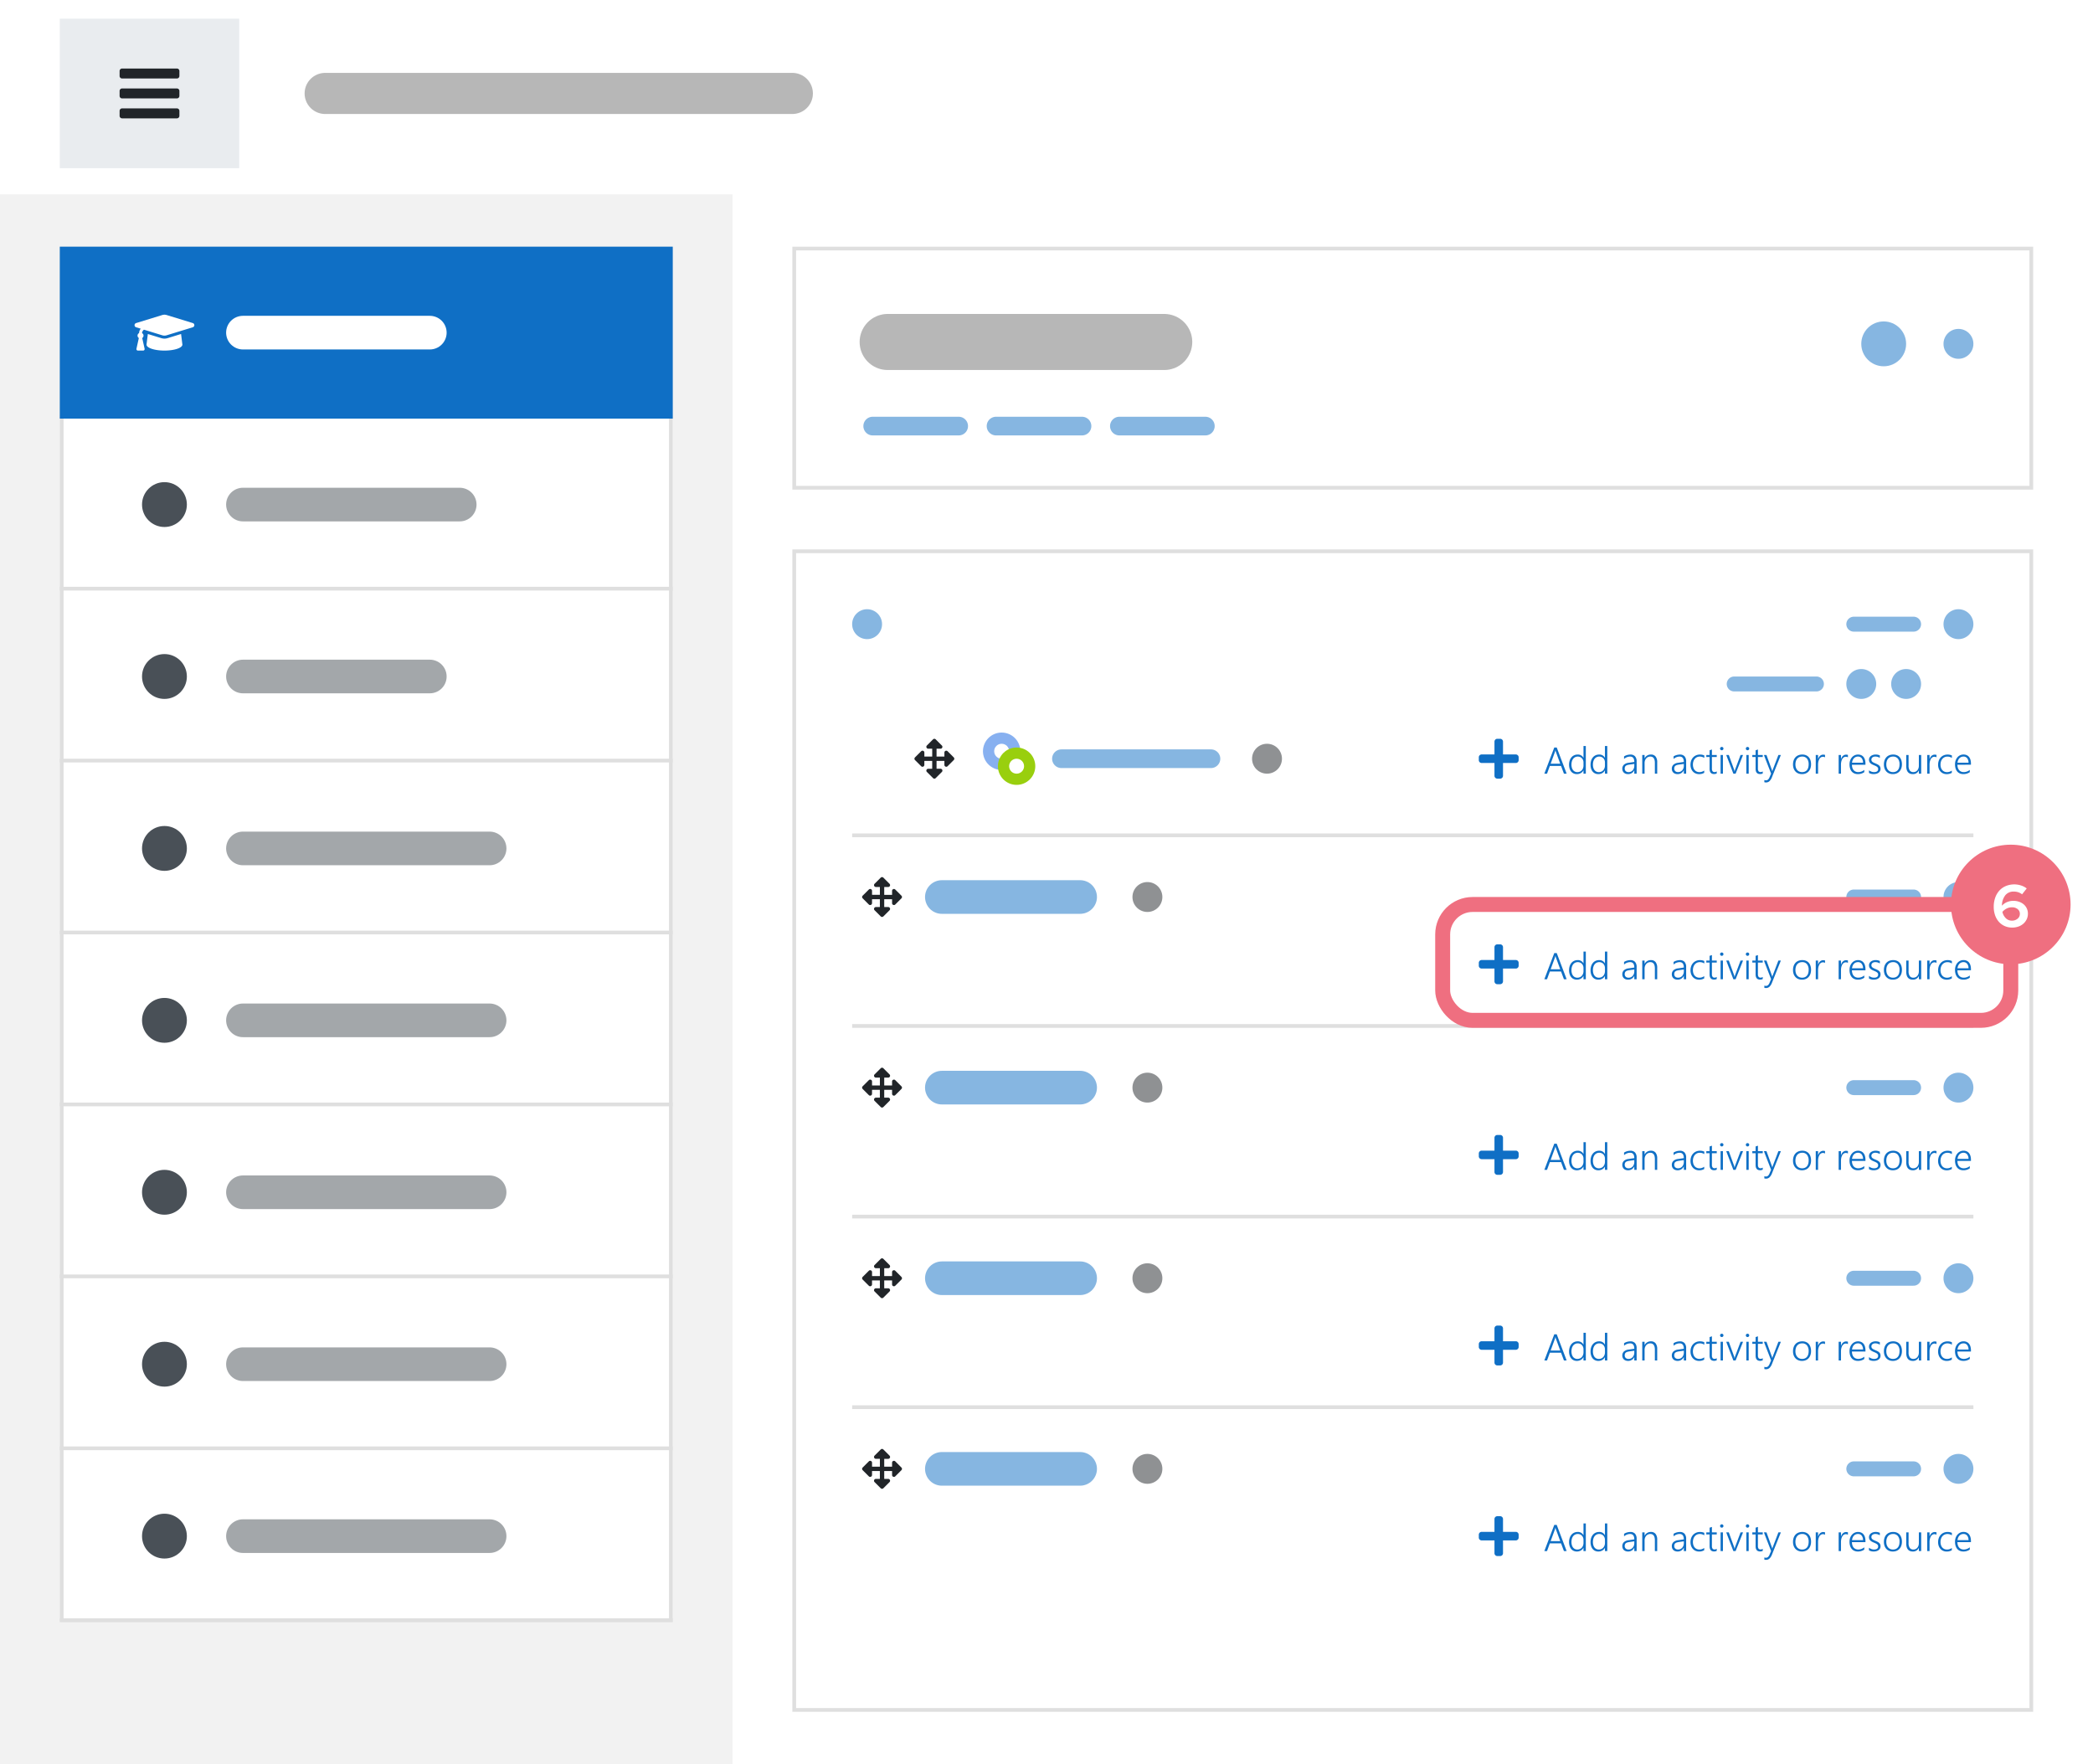 <svg xmlns="http://www.w3.org/2000/svg" xmlns:xlink="http://www.w3.org/1999/xlink" width="560" height="472" viewBox="0 0 560 472"><defs><filter id="a" x="-6" y="-4" width="572" height="62" filterUnits="userSpaceOnUse"><feOffset dy="2" input="SourceAlpha"/><feGaussianBlur stdDeviation="2" result="b"/><feFlood flood-opacity="0.078"/><feComposite operator="in" in2="b"/><feComposite in="SourceGraphic"/></filter><clipPath id="d"><rect width="560" height="472"/></clipPath></defs><g id="c" clip-path="url(#d)"><rect width="560" height="472" fill="#fff"/><rect width="196" height="422" transform="translate(0 50)" fill="#f2f2f2"/><g transform="translate(0 50)"><g transform="translate(16 16)" fill="#fff" stroke="#dfdfdf" stroke-width="1"><rect width="164" height="368" stroke="none"/><rect x="0.5" y="0.5" width="163" height="367" fill="none"/></g><g transform="translate(16 16)"><rect width="164" height="1" transform="translate(0 45)" fill="#dfdfdf"/><rect width="164" height="46" fill="#0f6fc5"/><line x2="50" transform="translate(49 23)" fill="none" stroke="#fff" stroke-linecap="round" stroke-width="9"/><g transform="translate(16 11)"><rect width="24" height="24" fill="none"/><path d="M19.559,9.43,12.585,7.287a1.991,1.991,0,0,0-1.169,0L4.442,9.43a.588.588,0,0,0,0,1.139l1.215.374a1.98,1.98,0,0,0-.447,1.173.771.771,0,0,0-.063,1.325l-.639,2.872A.4.4,0,0,0,4.9,16.8H6.3a.4.4,0,0,0,.391-.487l-.638-2.872a.77.77,0,0,0-.045-1.313,1.178,1.178,0,0,1,.517-.918l4.889,1.5a1.99,1.99,0,0,0,1.17,0l6.974-2.142a.589.589,0,0,0,0-1.14M12.82,13.477a2.8,2.8,0,0,1-1.64,0L7.555,12.363,7.2,15.2c0,.884,2.149,1.6,4.8,1.6s4.8-.716,4.8-1.6l-.354-2.837Z" fill="#fff"/></g></g><g transform="translate(16 62)"><rect width="164" height="1" transform="translate(0 45)" fill="#dfdfdf"/><rect width="164" height="46" fill="none"/><line x2="58" transform="translate(49 23)" fill="none" stroke="rgba(73,80,87,0.5)" stroke-linecap="round" stroke-width="9"/><g transform="translate(16 11)"><rect width="24" height="24" fill="none"/><path d="M17.716,12.969a.127.127,0,0,0-.01-.06L12,8.2l-5.706,4.7c0,.02-.01.04-.01.06v4.763a.639.639,0,0,0,.635.635H10.73v-3.81h2.54v3.81h3.811a.639.639,0,0,0,.635-.635Zm2.213-.685a.326.326,0,0,0-.04-.447l-2.173-1.806V5.982a.314.314,0,0,0-.318-.317H15.493a.314.314,0,0,0-.318.317V7.918L12.754,5.893a1.222,1.222,0,0,0-1.508,0L4.11,11.837a.326.326,0,0,0-.039.447l.615.734a.33.33,0,0,0,.208.11.344.344,0,0,0,.239-.07L12,7.332l6.867,5.726a.311.311,0,0,0,.209.07H19.1a.33.33,0,0,0,.209-.11Z" fill="#fff"/><circle cx="6" cy="6" r="6" transform="translate(6 6)" fill="#495057"/></g></g><g transform="translate(16 108)"><rect width="164" height="1" transform="translate(0 45)" fill="#dfdfdf"/><rect width="164" height="46" fill="none"/><line x2="50" transform="translate(49 23)" fill="none" stroke="rgba(73,80,87,0.5)" stroke-linecap="round" stroke-width="9"/><g transform="translate(16 11)"><rect width="24" height="24" fill="none"/><circle cx="6" cy="6" r="6" transform="translate(6 6)" fill="#495057"/></g></g><g transform="translate(16 154)"><rect width="164" height="1" transform="translate(0 45)" fill="#dfdfdf"/><rect width="164" height="46" fill="none"/><line x2="66" transform="translate(49 23)" fill="none" stroke="rgba(73,80,87,0.5)" stroke-linecap="round" stroke-width="9"/><g transform="translate(16 11)"><rect width="24" height="24" fill="none"/><circle cx="6" cy="6" r="6" transform="translate(6 6)" fill="#495057"/></g></g><g transform="translate(16 200)"><rect width="164" height="1" transform="translate(0 45)" fill="#dfdfdf"/><rect width="164" height="46" fill="none"/><line x2="66" transform="translate(49 23)" fill="none" stroke="rgba(73,80,87,0.5)" stroke-linecap="round" stroke-width="9"/><g transform="translate(16 11)"><rect width="24" height="24" fill="none"/><circle cx="6" cy="6" r="6" transform="translate(6 6)" fill="#495057"/></g></g><g transform="translate(16 246)"><rect width="164" height="1" transform="translate(0 45)" fill="#dfdfdf"/><rect width="164" height="46" fill="none"/><line x2="66" transform="translate(49 23)" fill="none" stroke="rgba(73,80,87,0.5)" stroke-linecap="round" stroke-width="9"/><g transform="translate(16 11)"><rect width="24" height="24" fill="none"/><circle cx="6" cy="6" r="6" transform="translate(6 6)" fill="#495057"/></g></g><g transform="translate(16 292)"><rect width="164" height="1" transform="translate(0 45)" fill="#dfdfdf"/><rect width="164" height="46" fill="none"/><line x2="66" transform="translate(49 23)" fill="none" stroke="rgba(73,80,87,0.5)" stroke-linecap="round" stroke-width="9"/><g transform="translate(16 11)"><rect width="24" height="24" fill="none"/><circle cx="6" cy="6" r="6" transform="translate(6 6)" fill="#495057"/></g></g><g transform="translate(16 338)"><rect width="164" height="1" transform="translate(0 45)" fill="#dfdfdf"/><rect width="164" height="46" fill="none"/><line x2="66" transform="translate(49 23)" fill="none" stroke="rgba(73,80,87,0.5)" stroke-linecap="round" stroke-width="9"/><g transform="translate(16 11)"><rect width="24" height="24" fill="none"/><circle cx="6" cy="6" r="6" transform="translate(6 6)" fill="#495057"/></g></g></g><g transform="matrix(1, 0, 0, 1, 0, 0)" filter="url(#a)"><rect width="560" height="50" fill="#fff"/></g><rect width="48" height="40" transform="translate(16 5)" fill="#e9ecef"/><g transform="translate(28 13)"><rect width="24" height="24" fill="none"/><path d="M20,16.667A.671.671,0,0,0,19.333,16H4.667A.671.671,0,0,0,4,16.667V18a.671.671,0,0,0,.667.667H19.333A.671.671,0,0,0,20,18Zm0-5.334a.671.671,0,0,0-.667-.666H4.667A.671.671,0,0,0,4,11.333v1.334a.671.671,0,0,0,.667.666H19.333A.671.671,0,0,0,20,12.667ZM20,6a.671.671,0,0,0-.667-.667H4.667A.671.671,0,0,0,4,6V7.333A.671.671,0,0,0,4.667,8H19.333A.671.671,0,0,0,20,7.333Z" fill="#212529"/></g><line x2="125" transform="translate(87 25)" fill="none" stroke="rgba(112,112,112,0.5)" stroke-linecap="round" stroke-width="11"/><g transform="translate(212 66)" fill="#fff" stroke="#dfdfdf" stroke-width="1"><rect width="332" height="65" stroke="none"/><rect x="0.5" y="0.5" width="331" height="64" fill="none"/></g><line x2="74" transform="translate(237.5 91.5)" fill="none" stroke="rgba(112,112,112,0.5)" stroke-linecap="round" stroke-width="15"/><g transform="translate(441 -448)"><circle cx="6" cy="6" r="6" transform="translate(57 534)" fill="rgba(15,111,197,0.5)"/><circle cx="4" cy="4" r="4" transform="translate(79 536)" fill="rgba(15,111,197,0.5)"/></g><line x2="23" transform="translate(233.5 114)" fill="none" stroke="rgba(15,111,197,0.5)" stroke-linecap="round" stroke-width="5"/><line x2="23" transform="translate(266.5 114)" fill="none" stroke="rgba(15,111,197,0.5)" stroke-linecap="round" stroke-width="5"/><line x2="23" transform="translate(299.5 114)" fill="none" stroke="rgba(15,111,197,0.5)" stroke-linecap="round" stroke-width="5"/><g transform="translate(0 -12)"><g transform="translate(212 159)" fill="#fff" stroke="#dfdfdf" stroke-width="1"><rect width="332" height="311" stroke="none"/><rect x="0.5" y="0.5" width="331" height="310" fill="none"/></g><g transform="translate(175 -360)"><circle cx="4" cy="4" r="4" transform="translate(53 535)" fill="rgba(15,111,197,0.5)"/></g><g transform="translate(4)"><circle cx="4" cy="4" r="4" transform="translate(516 175)" fill="rgba(15,111,197,0.5)"/><line x2="16" transform="translate(492 179)" fill="none" stroke="rgba(15,111,197,0.5)" stroke-linecap="round" stroke-width="4"/></g><g transform="translate(-22 16)"><circle cx="4" cy="4" r="4" transform="translate(516 175)" fill="rgba(15,111,197,0.5)"/><circle cx="4" cy="4" r="4" transform="translate(528 175)" fill="rgba(15,111,197,0.5)"/><line x2="22" transform="translate(486 179)" fill="none" stroke="rgba(15,111,197,0.5)" stroke-linecap="round" stroke-width="4"/></g><g transform="translate(3 2)"><g transform="translate(390 205)"><rect width="16" height="16" fill="none"/><path d="M13.9,8.191H10.476V4.762A.762.762,0,0,0,9.714,4H8.952a.762.762,0,0,0-.761.762V8.191H4.762A.762.762,0,0,0,4,8.953v.762a.762.762,0,0,0,.762.762H8.191V13.9a.762.762,0,0,0,.761.762h.762a.762.762,0,0,0,.762-.762V10.477H13.9a.762.762,0,0,0,.762-.762V8.953a.762.762,0,0,0-.762-.762" transform="translate(-1.333 -1.333)" fill="#0f6fc5"/></g><path d="M5.444,0,4.673-2.07h-3L.918,0H.2L2.861-7h.654L6.167,0ZM3.311-5.776q-.034-.093-.071-.215a2.106,2.106,0,0,1-.061-.278h-.02a2.72,2.72,0,0,1-.066.278q-.037.122-.071.215L1.89-2.661H4.453ZM10.674,0V-.879h-.02a1.777,1.777,0,0,1-.71.735A2.088,2.088,0,0,1,8.9.117a2.044,2.044,0,0,1-.852-.173,1.828,1.828,0,0,1-.657-.5,2.327,2.327,0,0,1-.422-.791A3.428,3.428,0,0,1,6.816-2.4,3.545,3.545,0,0,1,6.98-3.5a2.563,2.563,0,0,1,.464-.859,2.083,2.083,0,0,1,.723-.557,2.19,2.19,0,0,1,.94-.2,1.624,1.624,0,0,1,1.548.864h.02V-7.4H11.3V0Zm0-3.018a1.641,1.641,0,0,0-.112-.61,1.516,1.516,0,0,0-.312-.493,1.461,1.461,0,0,0-.481-.332,1.533,1.533,0,0,0-.618-.122,1.59,1.59,0,0,0-.684.146,1.493,1.493,0,0,0-.535.422,2.03,2.03,0,0,0-.347.671,2.989,2.989,0,0,0-.125.9,2.967,2.967,0,0,0,.112.85,1.847,1.847,0,0,0,.32.635,1.4,1.4,0,0,0,.5.4,1.473,1.473,0,0,0,.64.137,1.66,1.66,0,0,0,.686-.137,1.505,1.505,0,0,0,.518-.376,1.689,1.689,0,0,0,.327-.562,2.037,2.037,0,0,0,.115-.688ZM16.416,0V-.879H16.4a1.777,1.777,0,0,1-.71.735,2.088,2.088,0,0,1-1.047.261,2.044,2.044,0,0,1-.852-.173,1.828,1.828,0,0,1-.657-.5,2.327,2.327,0,0,1-.422-.791,3.428,3.428,0,0,1-.149-1.05A3.545,3.545,0,0,1,12.722-3.5a2.563,2.563,0,0,1,.464-.859,2.083,2.083,0,0,1,.723-.557,2.19,2.19,0,0,1,.94-.2,1.624,1.624,0,0,1,1.548.864h.02V-7.4h.625V0Zm0-3.018a1.641,1.641,0,0,0-.112-.61,1.516,1.516,0,0,0-.312-.493,1.461,1.461,0,0,0-.481-.332,1.533,1.533,0,0,0-.618-.122,1.59,1.59,0,0,0-.684.146,1.493,1.493,0,0,0-.535.422,2.03,2.03,0,0,0-.347.671,2.989,2.989,0,0,0-.125.9,2.967,2.967,0,0,0,.112.85,1.847,1.847,0,0,0,.32.635,1.4,1.4,0,0,0,.5.4,1.473,1.473,0,0,0,.64.137,1.66,1.66,0,0,0,.686-.137,1.505,1.505,0,0,0,.518-.376,1.689,1.689,0,0,0,.327-.562,2.037,2.037,0,0,0,.115-.688ZM24.272,0V-.889h-.02a1.835,1.835,0,0,1-.667.742,1.765,1.765,0,0,1-.955.264,1.95,1.95,0,0,1-.652-.1,1.4,1.4,0,0,1-.493-.291,1.279,1.279,0,0,1-.312-.452,1.5,1.5,0,0,1-.11-.581,1.429,1.429,0,0,1,.42-1.082,2.257,2.257,0,0,1,1.27-.525l1.519-.22q0-1.44-1.118-1.44a2.445,2.445,0,0,0-1.621.64v-.684a2.1,2.1,0,0,1,.354-.2,3.254,3.254,0,0,1,.417-.156,3.433,3.433,0,0,1,.452-.1,2.9,2.9,0,0,1,.452-.037,1.622,1.622,0,0,1,1.262.469,2.011,2.011,0,0,1,.427,1.4V0ZM22.983-2.427a3.913,3.913,0,0,0-.576.122,1.185,1.185,0,0,0-.4.2.738.738,0,0,0-.229.308,1.221,1.221,0,0,0-.073.452.96.96,0,0,0,.071.371.833.833,0,0,0,.205.3.932.932,0,0,0,.327.193,1.3,1.3,0,0,0,.437.068,1.453,1.453,0,0,0,.61-.127A1.452,1.452,0,0,0,23.84-.9a1.631,1.631,0,0,0,.317-.537,1.954,1.954,0,0,0,.115-.679v-.493ZM29.775,0V-2.881q0-1.694-1.23-1.694a1.418,1.418,0,0,0-.605.129,1.451,1.451,0,0,0-.481.359,1.683,1.683,0,0,0-.317.544,1.975,1.975,0,0,0-.115.681V0H26.4V-5h.625v.869h.02a1.806,1.806,0,0,1,1.675-.986,1.512,1.512,0,0,1,1.25.532,2.4,2.4,0,0,1,.43,1.538V0Zm7.749,0V-.889H37.5a1.835,1.835,0,0,1-.667.742,1.765,1.765,0,0,1-.955.264,1.95,1.95,0,0,1-.652-.1,1.4,1.4,0,0,1-.493-.291,1.279,1.279,0,0,1-.312-.452,1.5,1.5,0,0,1-.11-.581,1.429,1.429,0,0,1,.42-1.082,2.257,2.257,0,0,1,1.27-.525l1.519-.22q0-1.44-1.118-1.44a2.445,2.445,0,0,0-1.621.64v-.684a2.1,2.1,0,0,1,.354-.2,3.254,3.254,0,0,1,.417-.156,3.434,3.434,0,0,1,.452-.1,2.9,2.9,0,0,1,.452-.037,1.622,1.622,0,0,1,1.262.469,2.011,2.011,0,0,1,.427,1.4V0ZM36.235-2.427a3.913,3.913,0,0,0-.576.122,1.185,1.185,0,0,0-.4.2.738.738,0,0,0-.229.308,1.221,1.221,0,0,0-.073.452.96.96,0,0,0,.071.371.832.832,0,0,0,.205.3.932.932,0,0,0,.327.193A1.3,1.3,0,0,0,36-.42a1.453,1.453,0,0,0,.61-.127A1.452,1.452,0,0,0,37.092-.9a1.631,1.631,0,0,0,.317-.537,1.955,1.955,0,0,0,.115-.679v-.493Zm6.743,2.2a2.62,2.62,0,0,1-1.348.347,2.309,2.309,0,0,1-.967-.186,2.119,2.119,0,0,1-.732-.53,2.353,2.353,0,0,1-.464-.8,3.024,3.024,0,0,1-.161-1,3.22,3.22,0,0,1,.171-1.057,2.527,2.527,0,0,1,.5-.864,2.357,2.357,0,0,1,.8-.583,2.6,2.6,0,0,1,1.084-.215,2.646,2.646,0,0,1,1.133.239v.664a2.1,2.1,0,0,0-1.182-.361,1.788,1.788,0,0,0-.791.168,1.7,1.7,0,0,0-.583.459,2.055,2.055,0,0,0-.361.679,2.678,2.678,0,0,0-.125.823,2.768,2.768,0,0,0,.1.767,1.9,1.9,0,0,0,.322.647,1.573,1.573,0,0,0,.549.447,1.727,1.727,0,0,0,.781.166,2.08,2.08,0,0,0,1.27-.42Zm3.35.166a1.55,1.55,0,0,1-.7.161q-1.211,0-1.211-1.4V-4.453h-.879V-5h.879V-6.26l.625-.205V-5h1.289v.547H45.039v3.062a1.254,1.254,0,0,0,.166.732.653.653,0,0,0,.562.225,1.01,1.01,0,0,0,.562-.176Zm1.338-6.206a.435.435,0,0,1-.312-.127.428.428,0,0,1-.132-.322.415.415,0,0,1,.132-.315.44.44,0,0,1,.313-.125.488.488,0,0,1,.176.032.424.424,0,0,1,.144.09.447.447,0,0,1,.1.139.426.426,0,0,1,.037.178.457.457,0,0,1-.034.176.419.419,0,0,1-.1.144.472.472,0,0,1-.144.1A.452.452,0,0,1,47.666-6.265ZM47.358,0V-5h.625V0Zm4.019,0h-.6L48.867-5h.688l1.382,3.809a2.9,2.9,0,0,1,.161.61h.02a3.037,3.037,0,0,1,.151-.591L52.7-5h.669Zm3.184-6.265a.435.435,0,0,1-.312-.127.428.428,0,0,1-.132-.322.415.415,0,0,1,.132-.315.44.44,0,0,1,.313-.125.488.488,0,0,1,.176.032.424.424,0,0,1,.144.09.447.447,0,0,1,.1.139.426.426,0,0,1,.037.178.457.457,0,0,1-.034.176.419.419,0,0,1-.1.144.472.472,0,0,1-.144.1A.452.452,0,0,1,54.561-6.265ZM54.253,0V-5h.625V0Zm4.385-.059a1.55,1.55,0,0,1-.7.161q-1.211,0-1.211-1.4V-4.453h-.879V-5h.879V-6.26l.625-.205V-5h1.289v.547H57.349v3.062a1.254,1.254,0,0,0,.166.732.653.653,0,0,0,.562.225,1.01,1.01,0,0,0,.562-.176Zm2.48.967a2.981,2.981,0,0,1-.674,1.086,1.307,1.307,0,0,1-.923.354,1.414,1.414,0,0,1-.454-.063V1.7a1.3,1.3,0,0,0,.217.059,1.267,1.267,0,0,0,.222.02.8.8,0,0,0,.535-.193A1.544,1.544,0,0,0,60.435,1l.435-1.025L58.945-5h.693l1.431,3.96q.029.078.056.178t.051.2H61.2q.024-.083.046-.168a1.775,1.775,0,0,1,.061-.188L62.827-5h.659ZM69.136.117a2.557,2.557,0,0,1-1-.186,2.135,2.135,0,0,1-.754-.525,2.313,2.313,0,0,1-.479-.813,3.157,3.157,0,0,1-.166-1.05,3.317,3.317,0,0,1,.176-1.118,2.354,2.354,0,0,1,.5-.837,2.138,2.138,0,0,1,.784-.525,2.779,2.779,0,0,1,1.025-.181,2.553,2.553,0,0,1,.977.178,1.993,1.993,0,0,1,.737.515,2.3,2.3,0,0,1,.464.82,3.467,3.467,0,0,1,.161,1.1,3.21,3.21,0,0,1-.168,1.067,2.409,2.409,0,0,1-.481.828,2.129,2.129,0,0,1-.762.537A2.58,2.58,0,0,1,69.136.117Zm.049-4.692a1.874,1.874,0,0,0-.742.142,1.557,1.557,0,0,0-.569.413,1.866,1.866,0,0,0-.364.664,2.9,2.9,0,0,0-.127.891,2.631,2.631,0,0,0,.127.845,1.906,1.906,0,0,0,.359.645,1.55,1.55,0,0,0,.564.413,1.846,1.846,0,0,0,.742.144,1.858,1.858,0,0,0,.742-.139,1.467,1.467,0,0,0,.547-.405,1.785,1.785,0,0,0,.339-.652,3.084,3.084,0,0,0,.115-.879,2.343,2.343,0,0,0-.449-1.545A1.584,1.584,0,0,0,69.185-4.575ZM75.3-4.36a.934.934,0,0,0-.566-.161.97.97,0,0,0-.439.1,1.113,1.113,0,0,0-.334.256,1.543,1.543,0,0,0-.244.374,2.6,2.6,0,0,0-.161.442,3.236,3.236,0,0,0-.088.464,3.91,3.91,0,0,0-.027.444V0h-.62V-5h.62v1.069h.02a2.224,2.224,0,0,1,.222-.491,1.526,1.526,0,0,1,.31-.366,1.3,1.3,0,0,1,.383-.227,1.23,1.23,0,0,1,.437-.078,1.693,1.693,0,0,1,.271.02,1.032,1.032,0,0,1,.217.059Zm6.128,0a.934.934,0,0,0-.566-.161.97.97,0,0,0-.439.1,1.113,1.113,0,0,0-.334.256,1.543,1.543,0,0,0-.244.374,2.6,2.6,0,0,0-.161.442,3.236,3.236,0,0,0-.088.464,3.91,3.91,0,0,0-.027.444V0h-.62V-5h.62v1.069h.02a2.224,2.224,0,0,1,.222-.491,1.526,1.526,0,0,1,.31-.366,1.3,1.3,0,0,1,.383-.227,1.23,1.23,0,0,1,.437-.078,1.693,1.693,0,0,1,.271.02,1.032,1.032,0,0,1,.217.059ZM82.5-2.388a2.8,2.8,0,0,0,.122.825,1.749,1.749,0,0,0,.337.62,1.448,1.448,0,0,0,.535.388,1.8,1.8,0,0,0,.71.134,2.542,2.542,0,0,0,1.6-.591V-.4a2.912,2.912,0,0,1-1.738.513,2.3,2.3,0,0,1-.913-.176,1.893,1.893,0,0,1-.7-.51,2.332,2.332,0,0,1-.444-.823A3.65,3.65,0,0,1,81.855-2.5a3.071,3.071,0,0,1,.171-1.04,2.565,2.565,0,0,1,.474-.828,2.184,2.184,0,0,1,.718-.547,2.084,2.084,0,0,1,.908-.2,2.048,2.048,0,0,1,.854.168,1.677,1.677,0,0,1,.623.481,2.178,2.178,0,0,1,.383.762A3.568,3.568,0,0,1,86.118-2.7v.313Zm2.969-.547A1.9,1.9,0,0,0,85.1-4.146a1.217,1.217,0,0,0-.991-.43,1.522,1.522,0,0,0-.588.112,1.4,1.4,0,0,0-.476.325,1.752,1.752,0,0,0-.339.518,2.6,2.6,0,0,0-.188.686ZM87.061-.9a2,2,0,0,0,.308.2,2.662,2.662,0,0,0,.342.151,2.152,2.152,0,0,0,.354.1A1.938,1.938,0,0,0,88.4-.42q1.113,0,1.113-.835a.663.663,0,0,0-.078-.33.86.86,0,0,0-.225-.254,1.878,1.878,0,0,0-.352-.212q-.205-.1-.464-.205a4.653,4.653,0,0,1-.6-.288,1.8,1.8,0,0,1-.41-.32,1.154,1.154,0,0,1-.239-.381,1.33,1.33,0,0,1-.078-.471,1.194,1.194,0,0,1,.144-.591,1.372,1.372,0,0,1,.388-.439,1.8,1.8,0,0,1,.564-.276,2.341,2.341,0,0,1,.671-.1,2.482,2.482,0,0,1,1.133.244v.659a2.2,2.2,0,0,0-1.211-.361,1.466,1.466,0,0,0-.427.059,1,1,0,0,0-.33.166.763.763,0,0,0-.212.256.717.717,0,0,0-.076.33.832.832,0,0,0,.059.325.708.708,0,0,0,.183.251,1.537,1.537,0,0,0,.322.215q.2.1.481.22a6.077,6.077,0,0,1,.625.291,1.939,1.939,0,0,1,.435.313,1.1,1.1,0,0,1,.254.376,1.289,1.289,0,0,1,.083.481,1.267,1.267,0,0,1-.139.6,1.294,1.294,0,0,1-.386.444,1.779,1.779,0,0,1-.579.273,2.678,2.678,0,0,1-.723.093A2.4,2.4,0,0,1,87.061-.2ZM93.452.117a2.557,2.557,0,0,1-1-.186A2.135,2.135,0,0,1,91.7-.593a2.313,2.313,0,0,1-.479-.813,3.157,3.157,0,0,1-.166-1.05,3.317,3.317,0,0,1,.176-1.118,2.354,2.354,0,0,1,.5-.837,2.138,2.138,0,0,1,.784-.525,2.779,2.779,0,0,1,1.025-.181,2.553,2.553,0,0,1,.977.178,1.993,1.993,0,0,1,.737.515,2.3,2.3,0,0,1,.464.82,3.467,3.467,0,0,1,.161,1.1,3.21,3.21,0,0,1-.168,1.067,2.409,2.409,0,0,1-.481.828,2.129,2.129,0,0,1-.762.537A2.58,2.58,0,0,1,93.452.117ZM93.5-4.575a1.874,1.874,0,0,0-.742.142,1.557,1.557,0,0,0-.569.413,1.866,1.866,0,0,0-.364.664,2.9,2.9,0,0,0-.127.891,2.631,2.631,0,0,0,.127.845,1.906,1.906,0,0,0,.359.645,1.55,1.55,0,0,0,.564.413,1.846,1.846,0,0,0,.742.144,1.858,1.858,0,0,0,.742-.139,1.467,1.467,0,0,0,.547-.405,1.785,1.785,0,0,0,.339-.652,3.084,3.084,0,0,0,.115-.879,2.343,2.343,0,0,0-.449-1.545A1.584,1.584,0,0,0,93.5-4.575ZM100.41,0V-.85h-.02a1.67,1.67,0,0,1-1.577.967q-1.782,0-1.782-2.178V-5h.625v2.822a2.23,2.23,0,0,0,.32,1.328,1.141,1.141,0,0,0,.979.43,1.371,1.371,0,0,0,.588-.125A1.343,1.343,0,0,0,100-.9a1.645,1.645,0,0,0,.3-.544,2.183,2.183,0,0,0,.107-.7V-5h.625V0Zm4.717-4.36a.934.934,0,0,0-.566-.161.97.97,0,0,0-.439.1,1.113,1.113,0,0,0-.334.256,1.543,1.543,0,0,0-.244.374,2.6,2.6,0,0,0-.161.442,3.236,3.236,0,0,0-.088.464,3.91,3.91,0,0,0-.027.444V0h-.62V-5h.62v1.069h.02a2.224,2.224,0,0,1,.222-.491,1.526,1.526,0,0,1,.31-.366,1.3,1.3,0,0,1,.383-.227,1.23,1.23,0,0,1,.437-.078,1.693,1.693,0,0,1,.271.02,1.032,1.032,0,0,1,.217.059Zm4.1,4.136a2.62,2.62,0,0,1-1.348.347,2.309,2.309,0,0,1-.967-.186,2.119,2.119,0,0,1-.732-.53,2.353,2.353,0,0,1-.464-.8,3.024,3.024,0,0,1-.161-1,3.221,3.221,0,0,1,.171-1.057,2.527,2.527,0,0,1,.5-.864,2.357,2.357,0,0,1,.8-.583,2.6,2.6,0,0,1,1.084-.215,2.646,2.646,0,0,1,1.133.239v.664a2.1,2.1,0,0,0-1.182-.361,1.788,1.788,0,0,0-.791.168,1.7,1.7,0,0,0-.583.459,2.056,2.056,0,0,0-.361.679,2.678,2.678,0,0,0-.125.823,2.768,2.768,0,0,0,.1.767,1.9,1.9,0,0,0,.322.647,1.573,1.573,0,0,0,.549.447,1.727,1.727,0,0,0,.781.166,2.08,2.08,0,0,0,1.27-.42Zm1.5-2.163a2.8,2.8,0,0,0,.122.825,1.749,1.749,0,0,0,.337.62,1.448,1.448,0,0,0,.535.388,1.8,1.8,0,0,0,.71.134,2.542,2.542,0,0,0,1.6-.591V-.4a2.912,2.912,0,0,1-1.738.513,2.3,2.3,0,0,1-.913-.176,1.893,1.893,0,0,1-.7-.51,2.332,2.332,0,0,1-.444-.823,3.65,3.65,0,0,1-.156-1.113,3.071,3.071,0,0,1,.171-1.04,2.565,2.565,0,0,1,.474-.828,2.184,2.184,0,0,1,.718-.547,2.084,2.084,0,0,1,.908-.2,2.048,2.048,0,0,1,.854.168,1.677,1.677,0,0,1,.623.481,2.178,2.178,0,0,1,.383.762,3.568,3.568,0,0,1,.132,1.006v.313Zm2.969-.547a1.9,1.9,0,0,0-.371-1.211,1.217,1.217,0,0,0-.991-.43,1.522,1.522,0,0,0-.588.112,1.4,1.4,0,0,0-.476.325,1.752,1.752,0,0,0-.339.518,2.6,2.6,0,0,0-.188.686Z" transform="translate(410 217)" fill="#0f6fc5"/></g><g transform="translate(4 73)"><circle cx="4" cy="4" r="4" transform="translate(516 175)" fill="rgba(15,111,197,0.5)"/><line x2="16" transform="translate(492 179)" fill="none" stroke="rgba(15,111,197,0.5)" stroke-linecap="round" stroke-width="4"/></g><g transform="translate(3 57)"><g transform="translate(390 205)"><rect width="16" height="16" fill="none"/><path d="M13.9,8.191H10.476V4.762A.762.762,0,0,0,9.714,4H8.952a.762.762,0,0,0-.761.762V8.191H4.762A.762.762,0,0,0,4,8.953v.762a.762.762,0,0,0,.762.762H8.191V13.9a.762.762,0,0,0,.761.762h.762a.762.762,0,0,0,.762-.762V10.477H13.9a.762.762,0,0,0,.762-.762V8.953a.762.762,0,0,0-.762-.762" transform="translate(-1.333 -1.333)" fill="#0f6fc5"/></g><path d="M5.444,0,4.673-2.07h-3L.918,0H.2L2.861-7h.654L6.167,0ZM3.311-5.776q-.034-.093-.071-.215a2.106,2.106,0,0,1-.061-.278h-.02a2.72,2.72,0,0,1-.066.278q-.037.122-.071.215L1.89-2.661H4.453ZM10.674,0V-.879h-.02a1.777,1.777,0,0,1-.71.735A2.088,2.088,0,0,1,8.9.117a2.044,2.044,0,0,1-.852-.173,1.828,1.828,0,0,1-.657-.5,2.327,2.327,0,0,1-.422-.791A3.428,3.428,0,0,1,6.816-2.4,3.545,3.545,0,0,1,6.98-3.5a2.563,2.563,0,0,1,.464-.859,2.083,2.083,0,0,1,.723-.557,2.19,2.19,0,0,1,.94-.2,1.624,1.624,0,0,1,1.548.864h.02V-7.4H11.3V0Zm0-3.018a1.641,1.641,0,0,0-.112-.61,1.516,1.516,0,0,0-.312-.493,1.461,1.461,0,0,0-.481-.332,1.533,1.533,0,0,0-.618-.122,1.59,1.59,0,0,0-.684.146,1.493,1.493,0,0,0-.535.422,2.03,2.03,0,0,0-.347.671,2.989,2.989,0,0,0-.125.9,2.967,2.967,0,0,0,.112.85,1.847,1.847,0,0,0,.32.635,1.4,1.4,0,0,0,.5.4,1.473,1.473,0,0,0,.64.137,1.66,1.66,0,0,0,.686-.137,1.505,1.505,0,0,0,.518-.376,1.689,1.689,0,0,0,.327-.562,2.037,2.037,0,0,0,.115-.688ZM16.416,0V-.879H16.4a1.777,1.777,0,0,1-.71.735,2.088,2.088,0,0,1-1.047.261,2.044,2.044,0,0,1-.852-.173,1.828,1.828,0,0,1-.657-.5,2.327,2.327,0,0,1-.422-.791,3.428,3.428,0,0,1-.149-1.05A3.545,3.545,0,0,1,12.722-3.5a2.563,2.563,0,0,1,.464-.859,2.083,2.083,0,0,1,.723-.557,2.19,2.19,0,0,1,.94-.2,1.624,1.624,0,0,1,1.548.864h.02V-7.4h.625V0Zm0-3.018a1.641,1.641,0,0,0-.112-.61,1.516,1.516,0,0,0-.312-.493,1.461,1.461,0,0,0-.481-.332,1.533,1.533,0,0,0-.618-.122,1.59,1.59,0,0,0-.684.146,1.493,1.493,0,0,0-.535.422,2.03,2.03,0,0,0-.347.671,2.989,2.989,0,0,0-.125.9,2.967,2.967,0,0,0,.112.85,1.847,1.847,0,0,0,.32.635,1.4,1.4,0,0,0,.5.4,1.473,1.473,0,0,0,.64.137,1.66,1.66,0,0,0,.686-.137,1.505,1.505,0,0,0,.518-.376,1.689,1.689,0,0,0,.327-.562,2.037,2.037,0,0,0,.115-.688ZM24.272,0V-.889h-.02a1.835,1.835,0,0,1-.667.742,1.765,1.765,0,0,1-.955.264,1.95,1.95,0,0,1-.652-.1,1.4,1.4,0,0,1-.493-.291,1.279,1.279,0,0,1-.312-.452,1.5,1.5,0,0,1-.11-.581,1.429,1.429,0,0,1,.42-1.082,2.257,2.257,0,0,1,1.27-.525l1.519-.22q0-1.44-1.118-1.44a2.445,2.445,0,0,0-1.621.64v-.684a2.1,2.1,0,0,1,.354-.2,3.254,3.254,0,0,1,.417-.156,3.433,3.433,0,0,1,.452-.1,2.9,2.9,0,0,1,.452-.037,1.622,1.622,0,0,1,1.262.469,2.011,2.011,0,0,1,.427,1.4V0ZM22.983-2.427a3.913,3.913,0,0,0-.576.122,1.185,1.185,0,0,0-.4.2.738.738,0,0,0-.229.308,1.221,1.221,0,0,0-.073.452.96.96,0,0,0,.071.371.833.833,0,0,0,.205.3.932.932,0,0,0,.327.193,1.3,1.3,0,0,0,.437.068,1.453,1.453,0,0,0,.61-.127A1.452,1.452,0,0,0,23.84-.9a1.631,1.631,0,0,0,.317-.537,1.954,1.954,0,0,0,.115-.679v-.493ZM29.775,0V-2.881q0-1.694-1.23-1.694a1.418,1.418,0,0,0-.605.129,1.451,1.451,0,0,0-.481.359,1.683,1.683,0,0,0-.317.544,1.975,1.975,0,0,0-.115.681V0H26.4V-5h.625v.869h.02a1.806,1.806,0,0,1,1.675-.986,1.512,1.512,0,0,1,1.25.532,2.4,2.4,0,0,1,.43,1.538V0Zm7.749,0V-.889H37.5a1.835,1.835,0,0,1-.667.742,1.765,1.765,0,0,1-.955.264,1.95,1.95,0,0,1-.652-.1,1.4,1.4,0,0,1-.493-.291,1.279,1.279,0,0,1-.312-.452,1.5,1.5,0,0,1-.11-.581,1.429,1.429,0,0,1,.42-1.082,2.257,2.257,0,0,1,1.27-.525l1.519-.22q0-1.44-1.118-1.44a2.445,2.445,0,0,0-1.621.64v-.684a2.1,2.1,0,0,1,.354-.2,3.254,3.254,0,0,1,.417-.156,3.434,3.434,0,0,1,.452-.1,2.9,2.9,0,0,1,.452-.037,1.622,1.622,0,0,1,1.262.469,2.011,2.011,0,0,1,.427,1.4V0ZM36.235-2.427a3.913,3.913,0,0,0-.576.122,1.185,1.185,0,0,0-.4.2.738.738,0,0,0-.229.308,1.221,1.221,0,0,0-.073.452.96.96,0,0,0,.071.371.832.832,0,0,0,.205.3.932.932,0,0,0,.327.193A1.3,1.3,0,0,0,36-.42a1.453,1.453,0,0,0,.61-.127A1.452,1.452,0,0,0,37.092-.9a1.631,1.631,0,0,0,.317-.537,1.955,1.955,0,0,0,.115-.679v-.493Zm6.743,2.2a2.62,2.62,0,0,1-1.348.347,2.309,2.309,0,0,1-.967-.186,2.119,2.119,0,0,1-.732-.53,2.353,2.353,0,0,1-.464-.8,3.024,3.024,0,0,1-.161-1,3.22,3.22,0,0,1,.171-1.057,2.527,2.527,0,0,1,.5-.864,2.357,2.357,0,0,1,.8-.583,2.6,2.6,0,0,1,1.084-.215,2.646,2.646,0,0,1,1.133.239v.664a2.1,2.1,0,0,0-1.182-.361,1.788,1.788,0,0,0-.791.168,1.7,1.7,0,0,0-.583.459,2.055,2.055,0,0,0-.361.679,2.678,2.678,0,0,0-.125.823,2.768,2.768,0,0,0,.1.767,1.9,1.9,0,0,0,.322.647,1.573,1.573,0,0,0,.549.447,1.727,1.727,0,0,0,.781.166,2.08,2.08,0,0,0,1.27-.42Zm3.35.166a1.55,1.55,0,0,1-.7.161q-1.211,0-1.211-1.4V-4.453h-.879V-5h.879V-6.26l.625-.205V-5h1.289v.547H45.039v3.062a1.254,1.254,0,0,0,.166.732.653.653,0,0,0,.562.225,1.01,1.01,0,0,0,.562-.176Zm1.338-6.206a.435.435,0,0,1-.312-.127.428.428,0,0,1-.132-.322.415.415,0,0,1,.132-.315.44.44,0,0,1,.313-.125.488.488,0,0,1,.176.032.424.424,0,0,1,.144.09.447.447,0,0,1,.1.139.426.426,0,0,1,.037.178.457.457,0,0,1-.034.176.419.419,0,0,1-.1.144.472.472,0,0,1-.144.1A.452.452,0,0,1,47.666-6.265ZM47.358,0V-5h.625V0Zm4.019,0h-.6L48.867-5h.688l1.382,3.809a2.9,2.9,0,0,1,.161.61h.02a3.037,3.037,0,0,1,.151-.591L52.7-5h.669Zm3.184-6.265a.435.435,0,0,1-.312-.127.428.428,0,0,1-.132-.322.415.415,0,0,1,.132-.315.44.44,0,0,1,.313-.125.488.488,0,0,1,.176.032.424.424,0,0,1,.144.09.447.447,0,0,1,.1.139.426.426,0,0,1,.037.178.457.457,0,0,1-.034.176.419.419,0,0,1-.1.144.472.472,0,0,1-.144.1A.452.452,0,0,1,54.561-6.265ZM54.253,0V-5h.625V0Zm4.385-.059a1.55,1.55,0,0,1-.7.161q-1.211,0-1.211-1.4V-4.453h-.879V-5h.879V-6.26l.625-.205V-5h1.289v.547H57.349v3.062a1.254,1.254,0,0,0,.166.732.653.653,0,0,0,.562.225,1.01,1.01,0,0,0,.562-.176Zm2.48.967a2.981,2.981,0,0,1-.674,1.086,1.307,1.307,0,0,1-.923.354,1.414,1.414,0,0,1-.454-.063V1.7a1.3,1.3,0,0,0,.217.059,1.267,1.267,0,0,0,.222.02.8.8,0,0,0,.535-.193A1.544,1.544,0,0,0,60.435,1l.435-1.025L58.945-5h.693l1.431,3.96q.029.078.056.178t.051.2H61.2q.024-.083.046-.168a1.775,1.775,0,0,1,.061-.188L62.827-5h.659ZM69.136.117a2.557,2.557,0,0,1-1-.186,2.135,2.135,0,0,1-.754-.525,2.313,2.313,0,0,1-.479-.813,3.157,3.157,0,0,1-.166-1.05,3.317,3.317,0,0,1,.176-1.118,2.354,2.354,0,0,1,.5-.837,2.138,2.138,0,0,1,.784-.525,2.779,2.779,0,0,1,1.025-.181,2.553,2.553,0,0,1,.977.178,1.993,1.993,0,0,1,.737.515,2.3,2.3,0,0,1,.464.82,3.467,3.467,0,0,1,.161,1.1,3.21,3.21,0,0,1-.168,1.067,2.409,2.409,0,0,1-.481.828,2.129,2.129,0,0,1-.762.537A2.58,2.58,0,0,1,69.136.117Zm.049-4.692a1.874,1.874,0,0,0-.742.142,1.557,1.557,0,0,0-.569.413,1.866,1.866,0,0,0-.364.664,2.9,2.9,0,0,0-.127.891,2.631,2.631,0,0,0,.127.845,1.906,1.906,0,0,0,.359.645,1.55,1.55,0,0,0,.564.413,1.846,1.846,0,0,0,.742.144,1.858,1.858,0,0,0,.742-.139,1.467,1.467,0,0,0,.547-.405,1.785,1.785,0,0,0,.339-.652,3.084,3.084,0,0,0,.115-.879,2.343,2.343,0,0,0-.449-1.545A1.584,1.584,0,0,0,69.185-4.575ZM75.3-4.36a.934.934,0,0,0-.566-.161.97.97,0,0,0-.439.1,1.113,1.113,0,0,0-.334.256,1.543,1.543,0,0,0-.244.374,2.6,2.6,0,0,0-.161.442,3.236,3.236,0,0,0-.088.464,3.91,3.91,0,0,0-.027.444V0h-.62V-5h.62v1.069h.02a2.224,2.224,0,0,1,.222-.491,1.526,1.526,0,0,1,.31-.366,1.3,1.3,0,0,1,.383-.227,1.23,1.23,0,0,1,.437-.078,1.693,1.693,0,0,1,.271.02,1.032,1.032,0,0,1,.217.059Zm6.128,0a.934.934,0,0,0-.566-.161.97.97,0,0,0-.439.1,1.113,1.113,0,0,0-.334.256,1.543,1.543,0,0,0-.244.374,2.6,2.6,0,0,0-.161.442,3.236,3.236,0,0,0-.088.464,3.91,3.91,0,0,0-.027.444V0h-.62V-5h.62v1.069h.02a2.224,2.224,0,0,1,.222-.491,1.526,1.526,0,0,1,.31-.366,1.3,1.3,0,0,1,.383-.227,1.23,1.23,0,0,1,.437-.078,1.693,1.693,0,0,1,.271.02,1.032,1.032,0,0,1,.217.059ZM82.5-2.388a2.8,2.8,0,0,0,.122.825,1.749,1.749,0,0,0,.337.62,1.448,1.448,0,0,0,.535.388,1.8,1.8,0,0,0,.71.134,2.542,2.542,0,0,0,1.6-.591V-.4a2.912,2.912,0,0,1-1.738.513,2.3,2.3,0,0,1-.913-.176,1.893,1.893,0,0,1-.7-.51,2.332,2.332,0,0,1-.444-.823A3.65,3.65,0,0,1,81.855-2.5a3.071,3.071,0,0,1,.171-1.04,2.565,2.565,0,0,1,.474-.828,2.184,2.184,0,0,1,.718-.547,2.084,2.084,0,0,1,.908-.2,2.048,2.048,0,0,1,.854.168,1.677,1.677,0,0,1,.623.481,2.178,2.178,0,0,1,.383.762A3.568,3.568,0,0,1,86.118-2.7v.313Zm2.969-.547A1.9,1.9,0,0,0,85.1-4.146a1.217,1.217,0,0,0-.991-.43,1.522,1.522,0,0,0-.588.112,1.4,1.4,0,0,0-.476.325,1.752,1.752,0,0,0-.339.518,2.6,2.6,0,0,0-.188.686ZM87.061-.9a2,2,0,0,0,.308.2,2.662,2.662,0,0,0,.342.151,2.152,2.152,0,0,0,.354.1A1.938,1.938,0,0,0,88.4-.42q1.113,0,1.113-.835a.663.663,0,0,0-.078-.33.86.86,0,0,0-.225-.254,1.878,1.878,0,0,0-.352-.212q-.205-.1-.464-.205a4.653,4.653,0,0,1-.6-.288,1.8,1.8,0,0,1-.41-.32,1.154,1.154,0,0,1-.239-.381,1.33,1.33,0,0,1-.078-.471,1.194,1.194,0,0,1,.144-.591,1.372,1.372,0,0,1,.388-.439,1.8,1.8,0,0,1,.564-.276,2.341,2.341,0,0,1,.671-.1,2.482,2.482,0,0,1,1.133.244v.659a2.2,2.2,0,0,0-1.211-.361,1.466,1.466,0,0,0-.427.059,1,1,0,0,0-.33.166.763.763,0,0,0-.212.256.717.717,0,0,0-.076.33.832.832,0,0,0,.059.325.708.708,0,0,0,.183.251,1.537,1.537,0,0,0,.322.215q.2.1.481.22a6.077,6.077,0,0,1,.625.291,1.939,1.939,0,0,1,.435.313,1.1,1.1,0,0,1,.254.376,1.289,1.289,0,0,1,.083.481,1.267,1.267,0,0,1-.139.6,1.294,1.294,0,0,1-.386.444,1.779,1.779,0,0,1-.579.273,2.678,2.678,0,0,1-.723.093A2.4,2.4,0,0,1,87.061-.2ZM93.452.117a2.557,2.557,0,0,1-1-.186A2.135,2.135,0,0,1,91.7-.593a2.313,2.313,0,0,1-.479-.813,3.157,3.157,0,0,1-.166-1.05,3.317,3.317,0,0,1,.176-1.118,2.354,2.354,0,0,1,.5-.837,2.138,2.138,0,0,1,.784-.525,2.779,2.779,0,0,1,1.025-.181,2.553,2.553,0,0,1,.977.178,1.993,1.993,0,0,1,.737.515,2.3,2.3,0,0,1,.464.82,3.467,3.467,0,0,1,.161,1.1,3.21,3.21,0,0,1-.168,1.067,2.409,2.409,0,0,1-.481.828,2.129,2.129,0,0,1-.762.537A2.58,2.58,0,0,1,93.452.117ZM93.5-4.575a1.874,1.874,0,0,0-.742.142,1.557,1.557,0,0,0-.569.413,1.866,1.866,0,0,0-.364.664,2.9,2.9,0,0,0-.127.891,2.631,2.631,0,0,0,.127.845,1.906,1.906,0,0,0,.359.645,1.55,1.55,0,0,0,.564.413,1.846,1.846,0,0,0,.742.144,1.858,1.858,0,0,0,.742-.139,1.467,1.467,0,0,0,.547-.405,1.785,1.785,0,0,0,.339-.652,3.084,3.084,0,0,0,.115-.879,2.343,2.343,0,0,0-.449-1.545A1.584,1.584,0,0,0,93.5-4.575ZM100.41,0V-.85h-.02a1.67,1.67,0,0,1-1.577.967q-1.782,0-1.782-2.178V-5h.625v2.822a2.23,2.23,0,0,0,.32,1.328,1.141,1.141,0,0,0,.979.43,1.371,1.371,0,0,0,.588-.125A1.343,1.343,0,0,0,100-.9a1.645,1.645,0,0,0,.3-.544,2.183,2.183,0,0,0,.107-.7V-5h.625V0Zm4.717-4.36a.934.934,0,0,0-.566-.161.97.97,0,0,0-.439.1,1.113,1.113,0,0,0-.334.256,1.543,1.543,0,0,0-.244.374,2.6,2.6,0,0,0-.161.442,3.236,3.236,0,0,0-.088.464,3.91,3.91,0,0,0-.027.444V0h-.62V-5h.62v1.069h.02a2.224,2.224,0,0,1,.222-.491,1.526,1.526,0,0,1,.31-.366,1.3,1.3,0,0,1,.383-.227,1.23,1.23,0,0,1,.437-.078,1.693,1.693,0,0,1,.271.02,1.032,1.032,0,0,1,.217.059Zm4.1,4.136a2.62,2.62,0,0,1-1.348.347,2.309,2.309,0,0,1-.967-.186,2.119,2.119,0,0,1-.732-.53,2.353,2.353,0,0,1-.464-.8,3.024,3.024,0,0,1-.161-1,3.221,3.221,0,0,1,.171-1.057,2.527,2.527,0,0,1,.5-.864,2.357,2.357,0,0,1,.8-.583,2.6,2.6,0,0,1,1.084-.215,2.646,2.646,0,0,1,1.133.239v.664a2.1,2.1,0,0,0-1.182-.361,1.788,1.788,0,0,0-.791.168,1.7,1.7,0,0,0-.583.459,2.056,2.056,0,0,0-.361.679,2.678,2.678,0,0,0-.125.823,2.768,2.768,0,0,0,.1.767,1.9,1.9,0,0,0,.322.647,1.573,1.573,0,0,0,.549.447,1.727,1.727,0,0,0,.781.166,2.08,2.08,0,0,0,1.27-.42Zm1.5-2.163a2.8,2.8,0,0,0,.122.825,1.749,1.749,0,0,0,.337.62,1.448,1.448,0,0,0,.535.388,1.8,1.8,0,0,0,.71.134,2.542,2.542,0,0,0,1.6-.591V-.4a2.912,2.912,0,0,1-1.738.513,2.3,2.3,0,0,1-.913-.176,1.893,1.893,0,0,1-.7-.51,2.332,2.332,0,0,1-.444-.823,3.65,3.65,0,0,1-.156-1.113,3.071,3.071,0,0,1,.171-1.04,2.565,2.565,0,0,1,.474-.828,2.184,2.184,0,0,1,.718-.547,2.084,2.084,0,0,1,.908-.2,2.048,2.048,0,0,1,.854.168,1.677,1.677,0,0,1,.623.481,2.178,2.178,0,0,1,.383.762,3.568,3.568,0,0,1,.132,1.006v.313Zm2.969-.547a1.9,1.9,0,0,0-.371-1.211,1.217,1.217,0,0,0-.991-.43,1.522,1.522,0,0,0-.588.112,1.4,1.4,0,0,0-.476.325,1.752,1.752,0,0,0-.339.518,2.6,2.6,0,0,0-.188.686Z" transform="translate(410 217)" fill="#0f6fc5"/></g><g transform="translate(0 51)"><g transform="translate(4 73)"><circle cx="4" cy="4" r="4" transform="translate(516 175)" fill="rgba(15,111,197,0.5)"/><line x2="16" transform="translate(492 179)" fill="none" stroke="rgba(15,111,197,0.5)" stroke-linecap="round" stroke-width="4"/></g><g transform="translate(3 57)"><g transform="translate(390 205)"><rect width="16" height="16" fill="none"/><path d="M13.9,8.191H10.476V4.762A.762.762,0,0,0,9.714,4H8.952a.762.762,0,0,0-.761.762V8.191H4.762A.762.762,0,0,0,4,8.953v.762a.762.762,0,0,0,.762.762H8.191V13.9a.762.762,0,0,0,.761.762h.762a.762.762,0,0,0,.762-.762V10.477H13.9a.762.762,0,0,0,.762-.762V8.953a.762.762,0,0,0-.762-.762" transform="translate(-1.333 -1.333)" fill="#0f6fc5"/></g><path d="M5.444,0,4.673-2.07h-3L.918,0H.2L2.861-7h.654L6.167,0ZM3.311-5.776q-.034-.093-.071-.215a2.106,2.106,0,0,1-.061-.278h-.02a2.72,2.72,0,0,1-.066.278q-.037.122-.071.215L1.89-2.661H4.453ZM10.674,0V-.879h-.02a1.777,1.777,0,0,1-.71.735A2.088,2.088,0,0,1,8.9.117a2.044,2.044,0,0,1-.852-.173,1.828,1.828,0,0,1-.657-.5,2.327,2.327,0,0,1-.422-.791A3.428,3.428,0,0,1,6.816-2.4,3.545,3.545,0,0,1,6.98-3.5a2.563,2.563,0,0,1,.464-.859,2.083,2.083,0,0,1,.723-.557,2.19,2.19,0,0,1,.94-.2,1.624,1.624,0,0,1,1.548.864h.02V-7.4H11.3V0Zm0-3.018a1.641,1.641,0,0,0-.112-.61,1.516,1.516,0,0,0-.312-.493,1.461,1.461,0,0,0-.481-.332,1.533,1.533,0,0,0-.618-.122,1.59,1.59,0,0,0-.684.146,1.493,1.493,0,0,0-.535.422,2.03,2.03,0,0,0-.347.671,2.989,2.989,0,0,0-.125.9,2.967,2.967,0,0,0,.112.85,1.847,1.847,0,0,0,.32.635,1.4,1.4,0,0,0,.5.4,1.473,1.473,0,0,0,.64.137,1.66,1.66,0,0,0,.686-.137,1.505,1.505,0,0,0,.518-.376,1.689,1.689,0,0,0,.327-.562,2.037,2.037,0,0,0,.115-.688ZM16.416,0V-.879H16.4a1.777,1.777,0,0,1-.71.735,2.088,2.088,0,0,1-1.047.261,2.044,2.044,0,0,1-.852-.173,1.828,1.828,0,0,1-.657-.5,2.327,2.327,0,0,1-.422-.791,3.428,3.428,0,0,1-.149-1.05A3.545,3.545,0,0,1,12.722-3.5a2.563,2.563,0,0,1,.464-.859,2.083,2.083,0,0,1,.723-.557,2.19,2.19,0,0,1,.94-.2,1.624,1.624,0,0,1,1.548.864h.02V-7.4h.625V0Zm0-3.018a1.641,1.641,0,0,0-.112-.61,1.516,1.516,0,0,0-.312-.493,1.461,1.461,0,0,0-.481-.332,1.533,1.533,0,0,0-.618-.122,1.59,1.59,0,0,0-.684.146,1.493,1.493,0,0,0-.535.422,2.03,2.03,0,0,0-.347.671,2.989,2.989,0,0,0-.125.9,2.967,2.967,0,0,0,.112.85,1.847,1.847,0,0,0,.32.635,1.4,1.4,0,0,0,.5.4,1.473,1.473,0,0,0,.64.137,1.66,1.66,0,0,0,.686-.137,1.505,1.505,0,0,0,.518-.376,1.689,1.689,0,0,0,.327-.562,2.037,2.037,0,0,0,.115-.688ZM24.272,0V-.889h-.02a1.835,1.835,0,0,1-.667.742,1.765,1.765,0,0,1-.955.264,1.95,1.95,0,0,1-.652-.1,1.4,1.4,0,0,1-.493-.291,1.279,1.279,0,0,1-.312-.452,1.5,1.5,0,0,1-.11-.581,1.429,1.429,0,0,1,.42-1.082,2.257,2.257,0,0,1,1.27-.525l1.519-.22q0-1.44-1.118-1.44a2.445,2.445,0,0,0-1.621.64v-.684a2.1,2.1,0,0,1,.354-.2,3.254,3.254,0,0,1,.417-.156,3.433,3.433,0,0,1,.452-.1,2.9,2.9,0,0,1,.452-.037,1.622,1.622,0,0,1,1.262.469,2.011,2.011,0,0,1,.427,1.4V0ZM22.983-2.427a3.913,3.913,0,0,0-.576.122,1.185,1.185,0,0,0-.4.2.738.738,0,0,0-.229.308,1.221,1.221,0,0,0-.073.452.96.96,0,0,0,.071.371.833.833,0,0,0,.205.3.932.932,0,0,0,.327.193,1.3,1.3,0,0,0,.437.068,1.453,1.453,0,0,0,.61-.127A1.452,1.452,0,0,0,23.84-.9a1.631,1.631,0,0,0,.317-.537,1.954,1.954,0,0,0,.115-.679v-.493ZM29.775,0V-2.881q0-1.694-1.23-1.694a1.418,1.418,0,0,0-.605.129,1.451,1.451,0,0,0-.481.359,1.683,1.683,0,0,0-.317.544,1.975,1.975,0,0,0-.115.681V0H26.4V-5h.625v.869h.02a1.806,1.806,0,0,1,1.675-.986,1.512,1.512,0,0,1,1.25.532,2.4,2.4,0,0,1,.43,1.538V0Zm7.749,0V-.889H37.5a1.835,1.835,0,0,1-.667.742,1.765,1.765,0,0,1-.955.264,1.95,1.95,0,0,1-.652-.1,1.4,1.4,0,0,1-.493-.291,1.279,1.279,0,0,1-.312-.452,1.5,1.5,0,0,1-.11-.581,1.429,1.429,0,0,1,.42-1.082,2.257,2.257,0,0,1,1.27-.525l1.519-.22q0-1.44-1.118-1.44a2.445,2.445,0,0,0-1.621.64v-.684a2.1,2.1,0,0,1,.354-.2,3.254,3.254,0,0,1,.417-.156,3.434,3.434,0,0,1,.452-.1,2.9,2.9,0,0,1,.452-.037,1.622,1.622,0,0,1,1.262.469,2.011,2.011,0,0,1,.427,1.4V0ZM36.235-2.427a3.913,3.913,0,0,0-.576.122,1.185,1.185,0,0,0-.4.2.738.738,0,0,0-.229.308,1.221,1.221,0,0,0-.073.452.96.96,0,0,0,.071.371.832.832,0,0,0,.205.3.932.932,0,0,0,.327.193A1.3,1.3,0,0,0,36-.42a1.453,1.453,0,0,0,.61-.127A1.452,1.452,0,0,0,37.092-.9a1.631,1.631,0,0,0,.317-.537,1.955,1.955,0,0,0,.115-.679v-.493Zm6.743,2.2a2.62,2.62,0,0,1-1.348.347,2.309,2.309,0,0,1-.967-.186,2.119,2.119,0,0,1-.732-.53,2.353,2.353,0,0,1-.464-.8,3.024,3.024,0,0,1-.161-1,3.22,3.22,0,0,1,.171-1.057,2.527,2.527,0,0,1,.5-.864,2.357,2.357,0,0,1,.8-.583,2.6,2.6,0,0,1,1.084-.215,2.646,2.646,0,0,1,1.133.239v.664a2.1,2.1,0,0,0-1.182-.361,1.788,1.788,0,0,0-.791.168,1.7,1.7,0,0,0-.583.459,2.055,2.055,0,0,0-.361.679,2.678,2.678,0,0,0-.125.823,2.768,2.768,0,0,0,.1.767,1.9,1.9,0,0,0,.322.647,1.573,1.573,0,0,0,.549.447,1.727,1.727,0,0,0,.781.166,2.08,2.08,0,0,0,1.27-.42Zm3.35.166a1.55,1.55,0,0,1-.7.161q-1.211,0-1.211-1.4V-4.453h-.879V-5h.879V-6.26l.625-.205V-5h1.289v.547H45.039v3.062a1.254,1.254,0,0,0,.166.732.653.653,0,0,0,.562.225,1.01,1.01,0,0,0,.562-.176Zm1.338-6.206a.435.435,0,0,1-.312-.127.428.428,0,0,1-.132-.322.415.415,0,0,1,.132-.315.44.44,0,0,1,.313-.125.488.488,0,0,1,.176.032.424.424,0,0,1,.144.09.447.447,0,0,1,.1.139.426.426,0,0,1,.037.178.457.457,0,0,1-.034.176.419.419,0,0,1-.1.144.472.472,0,0,1-.144.1A.452.452,0,0,1,47.666-6.265ZM47.358,0V-5h.625V0Zm4.019,0h-.6L48.867-5h.688l1.382,3.809a2.9,2.9,0,0,1,.161.61h.02a3.037,3.037,0,0,1,.151-.591L52.7-5h.669Zm3.184-6.265a.435.435,0,0,1-.312-.127.428.428,0,0,1-.132-.322.415.415,0,0,1,.132-.315.44.44,0,0,1,.313-.125.488.488,0,0,1,.176.032.424.424,0,0,1,.144.09.447.447,0,0,1,.1.139.426.426,0,0,1,.037.178.457.457,0,0,1-.034.176.419.419,0,0,1-.1.144.472.472,0,0,1-.144.1A.452.452,0,0,1,54.561-6.265ZM54.253,0V-5h.625V0Zm4.385-.059a1.55,1.55,0,0,1-.7.161q-1.211,0-1.211-1.4V-4.453h-.879V-5h.879V-6.26l.625-.205V-5h1.289v.547H57.349v3.062a1.254,1.254,0,0,0,.166.732.653.653,0,0,0,.562.225,1.01,1.01,0,0,0,.562-.176Zm2.48.967a2.981,2.981,0,0,1-.674,1.086,1.307,1.307,0,0,1-.923.354,1.414,1.414,0,0,1-.454-.063V1.7a1.3,1.3,0,0,0,.217.059,1.267,1.267,0,0,0,.222.02.8.8,0,0,0,.535-.193A1.544,1.544,0,0,0,60.435,1l.435-1.025L58.945-5h.693l1.431,3.96q.029.078.056.178t.051.2H61.2q.024-.083.046-.168a1.775,1.775,0,0,1,.061-.188L62.827-5h.659ZM69.136.117a2.557,2.557,0,0,1-1-.186,2.135,2.135,0,0,1-.754-.525,2.313,2.313,0,0,1-.479-.813,3.157,3.157,0,0,1-.166-1.05,3.317,3.317,0,0,1,.176-1.118,2.354,2.354,0,0,1,.5-.837,2.138,2.138,0,0,1,.784-.525,2.779,2.779,0,0,1,1.025-.181,2.553,2.553,0,0,1,.977.178,1.993,1.993,0,0,1,.737.515,2.3,2.3,0,0,1,.464.82,3.467,3.467,0,0,1,.161,1.1,3.21,3.21,0,0,1-.168,1.067,2.409,2.409,0,0,1-.481.828,2.129,2.129,0,0,1-.762.537A2.58,2.58,0,0,1,69.136.117Zm.049-4.692a1.874,1.874,0,0,0-.742.142,1.557,1.557,0,0,0-.569.413,1.866,1.866,0,0,0-.364.664,2.9,2.9,0,0,0-.127.891,2.631,2.631,0,0,0,.127.845,1.906,1.906,0,0,0,.359.645,1.55,1.55,0,0,0,.564.413,1.846,1.846,0,0,0,.742.144,1.858,1.858,0,0,0,.742-.139,1.467,1.467,0,0,0,.547-.405,1.785,1.785,0,0,0,.339-.652,3.084,3.084,0,0,0,.115-.879,2.343,2.343,0,0,0-.449-1.545A1.584,1.584,0,0,0,69.185-4.575ZM75.3-4.36a.934.934,0,0,0-.566-.161.97.97,0,0,0-.439.1,1.113,1.113,0,0,0-.334.256,1.543,1.543,0,0,0-.244.374,2.6,2.6,0,0,0-.161.442,3.236,3.236,0,0,0-.088.464,3.91,3.91,0,0,0-.027.444V0h-.62V-5h.62v1.069h.02a2.224,2.224,0,0,1,.222-.491,1.526,1.526,0,0,1,.31-.366,1.3,1.3,0,0,1,.383-.227,1.23,1.23,0,0,1,.437-.078,1.693,1.693,0,0,1,.271.02,1.032,1.032,0,0,1,.217.059Zm6.128,0a.934.934,0,0,0-.566-.161.97.97,0,0,0-.439.1,1.113,1.113,0,0,0-.334.256,1.543,1.543,0,0,0-.244.374,2.6,2.6,0,0,0-.161.442,3.236,3.236,0,0,0-.088.464,3.91,3.91,0,0,0-.027.444V0h-.62V-5h.62v1.069h.02a2.224,2.224,0,0,1,.222-.491,1.526,1.526,0,0,1,.31-.366,1.3,1.3,0,0,1,.383-.227,1.23,1.23,0,0,1,.437-.078,1.693,1.693,0,0,1,.271.02,1.032,1.032,0,0,1,.217.059ZM82.5-2.388a2.8,2.8,0,0,0,.122.825,1.749,1.749,0,0,0,.337.62,1.448,1.448,0,0,0,.535.388,1.8,1.8,0,0,0,.71.134,2.542,2.542,0,0,0,1.6-.591V-.4a2.912,2.912,0,0,1-1.738.513,2.3,2.3,0,0,1-.913-.176,1.893,1.893,0,0,1-.7-.51,2.332,2.332,0,0,1-.444-.823A3.65,3.65,0,0,1,81.855-2.5a3.071,3.071,0,0,1,.171-1.04,2.565,2.565,0,0,1,.474-.828,2.184,2.184,0,0,1,.718-.547,2.084,2.084,0,0,1,.908-.2,2.048,2.048,0,0,1,.854.168,1.677,1.677,0,0,1,.623.481,2.178,2.178,0,0,1,.383.762A3.568,3.568,0,0,1,86.118-2.7v.313Zm2.969-.547A1.9,1.9,0,0,0,85.1-4.146a1.217,1.217,0,0,0-.991-.43,1.522,1.522,0,0,0-.588.112,1.4,1.4,0,0,0-.476.325,1.752,1.752,0,0,0-.339.518,2.6,2.6,0,0,0-.188.686ZM87.061-.9a2,2,0,0,0,.308.2,2.662,2.662,0,0,0,.342.151,2.152,2.152,0,0,0,.354.1A1.938,1.938,0,0,0,88.4-.42q1.113,0,1.113-.835a.663.663,0,0,0-.078-.33.86.86,0,0,0-.225-.254,1.878,1.878,0,0,0-.352-.212q-.205-.1-.464-.205a4.653,4.653,0,0,1-.6-.288,1.8,1.8,0,0,1-.41-.32,1.154,1.154,0,0,1-.239-.381,1.33,1.33,0,0,1-.078-.471,1.194,1.194,0,0,1,.144-.591,1.372,1.372,0,0,1,.388-.439,1.8,1.8,0,0,1,.564-.276,2.341,2.341,0,0,1,.671-.1,2.482,2.482,0,0,1,1.133.244v.659a2.2,2.2,0,0,0-1.211-.361,1.466,1.466,0,0,0-.427.059,1,1,0,0,0-.33.166.763.763,0,0,0-.212.256.717.717,0,0,0-.076.33.832.832,0,0,0,.059.325.708.708,0,0,0,.183.251,1.537,1.537,0,0,0,.322.215q.2.1.481.22a6.077,6.077,0,0,1,.625.291,1.939,1.939,0,0,1,.435.313,1.1,1.1,0,0,1,.254.376,1.289,1.289,0,0,1,.083.481,1.267,1.267,0,0,1-.139.6,1.294,1.294,0,0,1-.386.444,1.779,1.779,0,0,1-.579.273,2.678,2.678,0,0,1-.723.093A2.4,2.4,0,0,1,87.061-.2ZM93.452.117a2.557,2.557,0,0,1-1-.186A2.135,2.135,0,0,1,91.7-.593a2.313,2.313,0,0,1-.479-.813,3.157,3.157,0,0,1-.166-1.05,3.317,3.317,0,0,1,.176-1.118,2.354,2.354,0,0,1,.5-.837,2.138,2.138,0,0,1,.784-.525,2.779,2.779,0,0,1,1.025-.181,2.553,2.553,0,0,1,.977.178,1.993,1.993,0,0,1,.737.515,2.3,2.3,0,0,1,.464.82,3.467,3.467,0,0,1,.161,1.1,3.21,3.21,0,0,1-.168,1.067,2.409,2.409,0,0,1-.481.828,2.129,2.129,0,0,1-.762.537A2.58,2.58,0,0,1,93.452.117ZM93.5-4.575a1.874,1.874,0,0,0-.742.142,1.557,1.557,0,0,0-.569.413,1.866,1.866,0,0,0-.364.664,2.9,2.9,0,0,0-.127.891,2.631,2.631,0,0,0,.127.845,1.906,1.906,0,0,0,.359.645,1.55,1.55,0,0,0,.564.413,1.846,1.846,0,0,0,.742.144,1.858,1.858,0,0,0,.742-.139,1.467,1.467,0,0,0,.547-.405,1.785,1.785,0,0,0,.339-.652,3.084,3.084,0,0,0,.115-.879,2.343,2.343,0,0,0-.449-1.545A1.584,1.584,0,0,0,93.5-4.575ZM100.41,0V-.85h-.02a1.67,1.67,0,0,1-1.577.967q-1.782,0-1.782-2.178V-5h.625v2.822a2.23,2.23,0,0,0,.32,1.328,1.141,1.141,0,0,0,.979.43,1.371,1.371,0,0,0,.588-.125A1.343,1.343,0,0,0,100-.9a1.645,1.645,0,0,0,.3-.544,2.183,2.183,0,0,0,.107-.7V-5h.625V0Zm4.717-4.36a.934.934,0,0,0-.566-.161.97.97,0,0,0-.439.1,1.113,1.113,0,0,0-.334.256,1.543,1.543,0,0,0-.244.374,2.6,2.6,0,0,0-.161.442,3.236,3.236,0,0,0-.088.464,3.91,3.91,0,0,0-.027.444V0h-.62V-5h.62v1.069h.02a2.224,2.224,0,0,1,.222-.491,1.526,1.526,0,0,1,.31-.366,1.3,1.3,0,0,1,.383-.227,1.23,1.23,0,0,1,.437-.078,1.693,1.693,0,0,1,.271.02,1.032,1.032,0,0,1,.217.059Zm4.1,4.136a2.62,2.62,0,0,1-1.348.347,2.309,2.309,0,0,1-.967-.186,2.119,2.119,0,0,1-.732-.53,2.353,2.353,0,0,1-.464-.8,3.024,3.024,0,0,1-.161-1,3.221,3.221,0,0,1,.171-1.057,2.527,2.527,0,0,1,.5-.864,2.357,2.357,0,0,1,.8-.583,2.6,2.6,0,0,1,1.084-.215,2.646,2.646,0,0,1,1.133.239v.664a2.1,2.1,0,0,0-1.182-.361,1.788,1.788,0,0,0-.791.168,1.7,1.7,0,0,0-.583.459,2.056,2.056,0,0,0-.361.679,2.678,2.678,0,0,0-.125.823,2.768,2.768,0,0,0,.1.767,1.9,1.9,0,0,0,.322.647,1.573,1.573,0,0,0,.549.447,1.727,1.727,0,0,0,.781.166,2.08,2.08,0,0,0,1.27-.42Zm1.5-2.163a2.8,2.8,0,0,0,.122.825,1.749,1.749,0,0,0,.337.62,1.448,1.448,0,0,0,.535.388,1.8,1.8,0,0,0,.71.134,2.542,2.542,0,0,0,1.6-.591V-.4a2.912,2.912,0,0,1-1.738.513,2.3,2.3,0,0,1-.913-.176,1.893,1.893,0,0,1-.7-.51,2.332,2.332,0,0,1-.444-.823,3.65,3.65,0,0,1-.156-1.113,3.071,3.071,0,0,1,.171-1.04,2.565,2.565,0,0,1,.474-.828,2.184,2.184,0,0,1,.718-.547,2.084,2.084,0,0,1,.908-.2,2.048,2.048,0,0,1,.854.168,1.677,1.677,0,0,1,.623.481,2.178,2.178,0,0,1,.383.762,3.568,3.568,0,0,1,.132,1.006v.313Zm2.969-.547a1.9,1.9,0,0,0-.371-1.211,1.217,1.217,0,0,0-.991-.43,1.522,1.522,0,0,0-.588.112,1.4,1.4,0,0,0-.476.325,1.752,1.752,0,0,0-.339.518,2.6,2.6,0,0,0-.188.686Z" transform="translate(410 217)" fill="#0f6fc5"/></g></g><g transform="translate(0 102)"><g transform="translate(4 73)"><circle cx="4" cy="4" r="4" transform="translate(516 175)" fill="rgba(15,111,197,0.5)"/><line x2="16" transform="translate(492 179)" fill="none" stroke="rgba(15,111,197,0.5)" stroke-linecap="round" stroke-width="4"/></g><g transform="translate(3 57)"><g transform="translate(390 205)"><rect width="16" height="16" fill="none"/><path d="M13.9,8.191H10.476V4.762A.762.762,0,0,0,9.714,4H8.952a.762.762,0,0,0-.761.762V8.191H4.762A.762.762,0,0,0,4,8.953v.762a.762.762,0,0,0,.762.762H8.191V13.9a.762.762,0,0,0,.761.762h.762a.762.762,0,0,0,.762-.762V10.477H13.9a.762.762,0,0,0,.762-.762V8.953a.762.762,0,0,0-.762-.762" transform="translate(-1.333 -1.333)" fill="#0f6fc5"/></g><path d="M5.444,0,4.673-2.07h-3L.918,0H.2L2.861-7h.654L6.167,0ZM3.311-5.776q-.034-.093-.071-.215a2.106,2.106,0,0,1-.061-.278h-.02a2.72,2.72,0,0,1-.066.278q-.037.122-.071.215L1.89-2.661H4.453ZM10.674,0V-.879h-.02a1.777,1.777,0,0,1-.71.735A2.088,2.088,0,0,1,8.9.117a2.044,2.044,0,0,1-.852-.173,1.828,1.828,0,0,1-.657-.5,2.327,2.327,0,0,1-.422-.791A3.428,3.428,0,0,1,6.816-2.4,3.545,3.545,0,0,1,6.98-3.5a2.563,2.563,0,0,1,.464-.859,2.083,2.083,0,0,1,.723-.557,2.19,2.19,0,0,1,.94-.2,1.624,1.624,0,0,1,1.548.864h.02V-7.4H11.3V0Zm0-3.018a1.641,1.641,0,0,0-.112-.61,1.516,1.516,0,0,0-.312-.493,1.461,1.461,0,0,0-.481-.332,1.533,1.533,0,0,0-.618-.122,1.59,1.59,0,0,0-.684.146,1.493,1.493,0,0,0-.535.422,2.03,2.03,0,0,0-.347.671,2.989,2.989,0,0,0-.125.9,2.967,2.967,0,0,0,.112.85,1.847,1.847,0,0,0,.32.635,1.4,1.4,0,0,0,.5.4,1.473,1.473,0,0,0,.64.137,1.66,1.66,0,0,0,.686-.137,1.505,1.505,0,0,0,.518-.376,1.689,1.689,0,0,0,.327-.562,2.037,2.037,0,0,0,.115-.688ZM16.416,0V-.879H16.4a1.777,1.777,0,0,1-.71.735,2.088,2.088,0,0,1-1.047.261,2.044,2.044,0,0,1-.852-.173,1.828,1.828,0,0,1-.657-.5,2.327,2.327,0,0,1-.422-.791,3.428,3.428,0,0,1-.149-1.05A3.545,3.545,0,0,1,12.722-3.5a2.563,2.563,0,0,1,.464-.859,2.083,2.083,0,0,1,.723-.557,2.19,2.19,0,0,1,.94-.2,1.624,1.624,0,0,1,1.548.864h.02V-7.4h.625V0Zm0-3.018a1.641,1.641,0,0,0-.112-.61,1.516,1.516,0,0,0-.312-.493,1.461,1.461,0,0,0-.481-.332,1.533,1.533,0,0,0-.618-.122,1.59,1.59,0,0,0-.684.146,1.493,1.493,0,0,0-.535.422,2.03,2.03,0,0,0-.347.671,2.989,2.989,0,0,0-.125.9,2.967,2.967,0,0,0,.112.85,1.847,1.847,0,0,0,.32.635,1.4,1.4,0,0,0,.5.4,1.473,1.473,0,0,0,.64.137,1.66,1.66,0,0,0,.686-.137,1.505,1.505,0,0,0,.518-.376,1.689,1.689,0,0,0,.327-.562,2.037,2.037,0,0,0,.115-.688ZM24.272,0V-.889h-.02a1.835,1.835,0,0,1-.667.742,1.765,1.765,0,0,1-.955.264,1.95,1.95,0,0,1-.652-.1,1.4,1.4,0,0,1-.493-.291,1.279,1.279,0,0,1-.312-.452,1.5,1.5,0,0,1-.11-.581,1.429,1.429,0,0,1,.42-1.082,2.257,2.257,0,0,1,1.27-.525l1.519-.22q0-1.44-1.118-1.44a2.445,2.445,0,0,0-1.621.64v-.684a2.1,2.1,0,0,1,.354-.2,3.254,3.254,0,0,1,.417-.156,3.433,3.433,0,0,1,.452-.1,2.9,2.9,0,0,1,.452-.037,1.622,1.622,0,0,1,1.262.469,2.011,2.011,0,0,1,.427,1.4V0ZM22.983-2.427a3.913,3.913,0,0,0-.576.122,1.185,1.185,0,0,0-.4.2.738.738,0,0,0-.229.308,1.221,1.221,0,0,0-.073.452.96.96,0,0,0,.071.371.833.833,0,0,0,.205.3.932.932,0,0,0,.327.193,1.3,1.3,0,0,0,.437.068,1.453,1.453,0,0,0,.61-.127A1.452,1.452,0,0,0,23.84-.9a1.631,1.631,0,0,0,.317-.537,1.954,1.954,0,0,0,.115-.679v-.493ZM29.775,0V-2.881q0-1.694-1.23-1.694a1.418,1.418,0,0,0-.605.129,1.451,1.451,0,0,0-.481.359,1.683,1.683,0,0,0-.317.544,1.975,1.975,0,0,0-.115.681V0H26.4V-5h.625v.869h.02a1.806,1.806,0,0,1,1.675-.986,1.512,1.512,0,0,1,1.25.532,2.4,2.4,0,0,1,.43,1.538V0Zm7.749,0V-.889H37.5a1.835,1.835,0,0,1-.667.742,1.765,1.765,0,0,1-.955.264,1.95,1.95,0,0,1-.652-.1,1.4,1.4,0,0,1-.493-.291,1.279,1.279,0,0,1-.312-.452,1.5,1.5,0,0,1-.11-.581,1.429,1.429,0,0,1,.42-1.082,2.257,2.257,0,0,1,1.27-.525l1.519-.22q0-1.44-1.118-1.44a2.445,2.445,0,0,0-1.621.64v-.684a2.1,2.1,0,0,1,.354-.2,3.254,3.254,0,0,1,.417-.156,3.434,3.434,0,0,1,.452-.1,2.9,2.9,0,0,1,.452-.037,1.622,1.622,0,0,1,1.262.469,2.011,2.011,0,0,1,.427,1.4V0ZM36.235-2.427a3.913,3.913,0,0,0-.576.122,1.185,1.185,0,0,0-.4.2.738.738,0,0,0-.229.308,1.221,1.221,0,0,0-.073.452.96.96,0,0,0,.071.371.832.832,0,0,0,.205.3.932.932,0,0,0,.327.193A1.3,1.3,0,0,0,36-.42a1.453,1.453,0,0,0,.61-.127A1.452,1.452,0,0,0,37.092-.9a1.631,1.631,0,0,0,.317-.537,1.955,1.955,0,0,0,.115-.679v-.493Zm6.743,2.2a2.62,2.62,0,0,1-1.348.347,2.309,2.309,0,0,1-.967-.186,2.119,2.119,0,0,1-.732-.53,2.353,2.353,0,0,1-.464-.8,3.024,3.024,0,0,1-.161-1,3.22,3.22,0,0,1,.171-1.057,2.527,2.527,0,0,1,.5-.864,2.357,2.357,0,0,1,.8-.583,2.6,2.6,0,0,1,1.084-.215,2.646,2.646,0,0,1,1.133.239v.664a2.1,2.1,0,0,0-1.182-.361,1.788,1.788,0,0,0-.791.168,1.7,1.7,0,0,0-.583.459,2.055,2.055,0,0,0-.361.679,2.678,2.678,0,0,0-.125.823,2.768,2.768,0,0,0,.1.767,1.9,1.9,0,0,0,.322.647,1.573,1.573,0,0,0,.549.447,1.727,1.727,0,0,0,.781.166,2.08,2.08,0,0,0,1.27-.42Zm3.35.166a1.55,1.55,0,0,1-.7.161q-1.211,0-1.211-1.4V-4.453h-.879V-5h.879V-6.26l.625-.205V-5h1.289v.547H45.039v3.062a1.254,1.254,0,0,0,.166.732.653.653,0,0,0,.562.225,1.01,1.01,0,0,0,.562-.176Zm1.338-6.206a.435.435,0,0,1-.312-.127.428.428,0,0,1-.132-.322.415.415,0,0,1,.132-.315.44.44,0,0,1,.313-.125.488.488,0,0,1,.176.032.424.424,0,0,1,.144.09.447.447,0,0,1,.1.139.426.426,0,0,1,.037.178.457.457,0,0,1-.034.176.419.419,0,0,1-.1.144.472.472,0,0,1-.144.1A.452.452,0,0,1,47.666-6.265ZM47.358,0V-5h.625V0Zm4.019,0h-.6L48.867-5h.688l1.382,3.809a2.9,2.9,0,0,1,.161.61h.02a3.037,3.037,0,0,1,.151-.591L52.7-5h.669Zm3.184-6.265a.435.435,0,0,1-.312-.127.428.428,0,0,1-.132-.322.415.415,0,0,1,.132-.315.44.44,0,0,1,.313-.125.488.488,0,0,1,.176.032.424.424,0,0,1,.144.09.447.447,0,0,1,.1.139.426.426,0,0,1,.037.178.457.457,0,0,1-.034.176.419.419,0,0,1-.1.144.472.472,0,0,1-.144.1A.452.452,0,0,1,54.561-6.265ZM54.253,0V-5h.625V0Zm4.385-.059a1.55,1.55,0,0,1-.7.161q-1.211,0-1.211-1.4V-4.453h-.879V-5h.879V-6.26l.625-.205V-5h1.289v.547H57.349v3.062a1.254,1.254,0,0,0,.166.732.653.653,0,0,0,.562.225,1.01,1.01,0,0,0,.562-.176Zm2.48.967a2.981,2.981,0,0,1-.674,1.086,1.307,1.307,0,0,1-.923.354,1.414,1.414,0,0,1-.454-.063V1.7a1.3,1.3,0,0,0,.217.059,1.267,1.267,0,0,0,.222.02.8.8,0,0,0,.535-.193A1.544,1.544,0,0,0,60.435,1l.435-1.025L58.945-5h.693l1.431,3.96q.029.078.056.178t.051.2H61.2q.024-.083.046-.168a1.775,1.775,0,0,1,.061-.188L62.827-5h.659ZM69.136.117a2.557,2.557,0,0,1-1-.186,2.135,2.135,0,0,1-.754-.525,2.313,2.313,0,0,1-.479-.813,3.157,3.157,0,0,1-.166-1.05,3.317,3.317,0,0,1,.176-1.118,2.354,2.354,0,0,1,.5-.837,2.138,2.138,0,0,1,.784-.525,2.779,2.779,0,0,1,1.025-.181,2.553,2.553,0,0,1,.977.178,1.993,1.993,0,0,1,.737.515,2.3,2.3,0,0,1,.464.82,3.467,3.467,0,0,1,.161,1.1,3.21,3.21,0,0,1-.168,1.067,2.409,2.409,0,0,1-.481.828,2.129,2.129,0,0,1-.762.537A2.58,2.58,0,0,1,69.136.117Zm.049-4.692a1.874,1.874,0,0,0-.742.142,1.557,1.557,0,0,0-.569.413,1.866,1.866,0,0,0-.364.664,2.9,2.9,0,0,0-.127.891,2.631,2.631,0,0,0,.127.845,1.906,1.906,0,0,0,.359.645,1.55,1.55,0,0,0,.564.413,1.846,1.846,0,0,0,.742.144,1.858,1.858,0,0,0,.742-.139,1.467,1.467,0,0,0,.547-.405,1.785,1.785,0,0,0,.339-.652,3.084,3.084,0,0,0,.115-.879,2.343,2.343,0,0,0-.449-1.545A1.584,1.584,0,0,0,69.185-4.575ZM75.3-4.36a.934.934,0,0,0-.566-.161.97.97,0,0,0-.439.1,1.113,1.113,0,0,0-.334.256,1.543,1.543,0,0,0-.244.374,2.6,2.6,0,0,0-.161.442,3.236,3.236,0,0,0-.088.464,3.91,3.91,0,0,0-.027.444V0h-.62V-5h.62v1.069h.02a2.224,2.224,0,0,1,.222-.491,1.526,1.526,0,0,1,.31-.366,1.3,1.3,0,0,1,.383-.227,1.23,1.23,0,0,1,.437-.078,1.693,1.693,0,0,1,.271.02,1.032,1.032,0,0,1,.217.059Zm6.128,0a.934.934,0,0,0-.566-.161.97.97,0,0,0-.439.1,1.113,1.113,0,0,0-.334.256,1.543,1.543,0,0,0-.244.374,2.6,2.6,0,0,0-.161.442,3.236,3.236,0,0,0-.088.464,3.91,3.91,0,0,0-.027.444V0h-.62V-5h.62v1.069h.02a2.224,2.224,0,0,1,.222-.491,1.526,1.526,0,0,1,.31-.366,1.3,1.3,0,0,1,.383-.227,1.23,1.23,0,0,1,.437-.078,1.693,1.693,0,0,1,.271.02,1.032,1.032,0,0,1,.217.059ZM82.5-2.388a2.8,2.8,0,0,0,.122.825,1.749,1.749,0,0,0,.337.62,1.448,1.448,0,0,0,.535.388,1.8,1.8,0,0,0,.71.134,2.542,2.542,0,0,0,1.6-.591V-.4a2.912,2.912,0,0,1-1.738.513,2.3,2.3,0,0,1-.913-.176,1.893,1.893,0,0,1-.7-.51,2.332,2.332,0,0,1-.444-.823A3.65,3.65,0,0,1,81.855-2.5a3.071,3.071,0,0,1,.171-1.04,2.565,2.565,0,0,1,.474-.828,2.184,2.184,0,0,1,.718-.547,2.084,2.084,0,0,1,.908-.2,2.048,2.048,0,0,1,.854.168,1.677,1.677,0,0,1,.623.481,2.178,2.178,0,0,1,.383.762A3.568,3.568,0,0,1,86.118-2.7v.313Zm2.969-.547A1.9,1.9,0,0,0,85.1-4.146a1.217,1.217,0,0,0-.991-.43,1.522,1.522,0,0,0-.588.112,1.4,1.4,0,0,0-.476.325,1.752,1.752,0,0,0-.339.518,2.6,2.6,0,0,0-.188.686ZM87.061-.9a2,2,0,0,0,.308.2,2.662,2.662,0,0,0,.342.151,2.152,2.152,0,0,0,.354.1A1.938,1.938,0,0,0,88.4-.42q1.113,0,1.113-.835a.663.663,0,0,0-.078-.33.86.86,0,0,0-.225-.254,1.878,1.878,0,0,0-.352-.212q-.205-.1-.464-.205a4.653,4.653,0,0,1-.6-.288,1.8,1.8,0,0,1-.41-.32,1.154,1.154,0,0,1-.239-.381,1.33,1.33,0,0,1-.078-.471,1.194,1.194,0,0,1,.144-.591,1.372,1.372,0,0,1,.388-.439,1.8,1.8,0,0,1,.564-.276,2.341,2.341,0,0,1,.671-.1,2.482,2.482,0,0,1,1.133.244v.659a2.2,2.2,0,0,0-1.211-.361,1.466,1.466,0,0,0-.427.059,1,1,0,0,0-.33.166.763.763,0,0,0-.212.256.717.717,0,0,0-.076.33.832.832,0,0,0,.059.325.708.708,0,0,0,.183.251,1.537,1.537,0,0,0,.322.215q.2.1.481.22a6.077,6.077,0,0,1,.625.291,1.939,1.939,0,0,1,.435.313,1.1,1.1,0,0,1,.254.376,1.289,1.289,0,0,1,.083.481,1.267,1.267,0,0,1-.139.6,1.294,1.294,0,0,1-.386.444,1.779,1.779,0,0,1-.579.273,2.678,2.678,0,0,1-.723.093A2.4,2.4,0,0,1,87.061-.2ZM93.452.117a2.557,2.557,0,0,1-1-.186A2.135,2.135,0,0,1,91.7-.593a2.313,2.313,0,0,1-.479-.813,3.157,3.157,0,0,1-.166-1.05,3.317,3.317,0,0,1,.176-1.118,2.354,2.354,0,0,1,.5-.837,2.138,2.138,0,0,1,.784-.525,2.779,2.779,0,0,1,1.025-.181,2.553,2.553,0,0,1,.977.178,1.993,1.993,0,0,1,.737.515,2.3,2.3,0,0,1,.464.82,3.467,3.467,0,0,1,.161,1.1,3.21,3.21,0,0,1-.168,1.067,2.409,2.409,0,0,1-.481.828,2.129,2.129,0,0,1-.762.537A2.58,2.58,0,0,1,93.452.117ZM93.5-4.575a1.874,1.874,0,0,0-.742.142,1.557,1.557,0,0,0-.569.413,1.866,1.866,0,0,0-.364.664,2.9,2.9,0,0,0-.127.891,2.631,2.631,0,0,0,.127.845,1.906,1.906,0,0,0,.359.645,1.55,1.55,0,0,0,.564.413,1.846,1.846,0,0,0,.742.144,1.858,1.858,0,0,0,.742-.139,1.467,1.467,0,0,0,.547-.405,1.785,1.785,0,0,0,.339-.652,3.084,3.084,0,0,0,.115-.879,2.343,2.343,0,0,0-.449-1.545A1.584,1.584,0,0,0,93.5-4.575ZM100.41,0V-.85h-.02a1.67,1.67,0,0,1-1.577.967q-1.782,0-1.782-2.178V-5h.625v2.822a2.23,2.23,0,0,0,.32,1.328,1.141,1.141,0,0,0,.979.43,1.371,1.371,0,0,0,.588-.125A1.343,1.343,0,0,0,100-.9a1.645,1.645,0,0,0,.3-.544,2.183,2.183,0,0,0,.107-.7V-5h.625V0Zm4.717-4.36a.934.934,0,0,0-.566-.161.97.97,0,0,0-.439.1,1.113,1.113,0,0,0-.334.256,1.543,1.543,0,0,0-.244.374,2.6,2.6,0,0,0-.161.442,3.236,3.236,0,0,0-.088.464,3.91,3.91,0,0,0-.027.444V0h-.62V-5h.62v1.069h.02a2.224,2.224,0,0,1,.222-.491,1.526,1.526,0,0,1,.31-.366,1.3,1.3,0,0,1,.383-.227,1.23,1.23,0,0,1,.437-.078,1.693,1.693,0,0,1,.271.02,1.032,1.032,0,0,1,.217.059Zm4.1,4.136a2.62,2.62,0,0,1-1.348.347,2.309,2.309,0,0,1-.967-.186,2.119,2.119,0,0,1-.732-.53,2.353,2.353,0,0,1-.464-.8,3.024,3.024,0,0,1-.161-1,3.221,3.221,0,0,1,.171-1.057,2.527,2.527,0,0,1,.5-.864,2.357,2.357,0,0,1,.8-.583,2.6,2.6,0,0,1,1.084-.215,2.646,2.646,0,0,1,1.133.239v.664a2.1,2.1,0,0,0-1.182-.361,1.788,1.788,0,0,0-.791.168,1.7,1.7,0,0,0-.583.459,2.056,2.056,0,0,0-.361.679,2.678,2.678,0,0,0-.125.823,2.768,2.768,0,0,0,.1.767,1.9,1.9,0,0,0,.322.647,1.573,1.573,0,0,0,.549.447,1.727,1.727,0,0,0,.781.166,2.08,2.08,0,0,0,1.27-.42Zm1.5-2.163a2.8,2.8,0,0,0,.122.825,1.749,1.749,0,0,0,.337.62,1.448,1.448,0,0,0,.535.388,1.8,1.8,0,0,0,.71.134,2.542,2.542,0,0,0,1.6-.591V-.4a2.912,2.912,0,0,1-1.738.513,2.3,2.3,0,0,1-.913-.176,1.893,1.893,0,0,1-.7-.51,2.332,2.332,0,0,1-.444-.823,3.65,3.65,0,0,1-.156-1.113,3.071,3.071,0,0,1,.171-1.04,2.565,2.565,0,0,1,.474-.828,2.184,2.184,0,0,1,.718-.547,2.084,2.084,0,0,1,.908-.2,2.048,2.048,0,0,1,.854.168,1.677,1.677,0,0,1,.623.481,2.178,2.178,0,0,1,.383.762,3.568,3.568,0,0,1,.132,1.006v.313Zm2.969-.547a1.9,1.9,0,0,0-.371-1.211,1.217,1.217,0,0,0-.991-.43,1.522,1.522,0,0,0-.588.112,1.4,1.4,0,0,0-.476.325,1.752,1.752,0,0,0-.339.518,2.6,2.6,0,0,0-.188.686Z" transform="translate(410 217)" fill="#0f6fc5"/></g></g><g transform="translate(0 153)"><g transform="translate(4 73)"><circle cx="4" cy="4" r="4" transform="translate(516 175)" fill="rgba(15,111,197,0.5)"/><line x2="16" transform="translate(492 179)" fill="none" stroke="rgba(15,111,197,0.5)" stroke-linecap="round" stroke-width="4"/></g><g transform="translate(3 57)"><g transform="translate(390 205)"><rect width="16" height="16" fill="none"/><path d="M13.9,8.191H10.476V4.762A.762.762,0,0,0,9.714,4H8.952a.762.762,0,0,0-.761.762V8.191H4.762A.762.762,0,0,0,4,8.953v.762a.762.762,0,0,0,.762.762H8.191V13.9a.762.762,0,0,0,.761.762h.762a.762.762,0,0,0,.762-.762V10.477H13.9a.762.762,0,0,0,.762-.762V8.953a.762.762,0,0,0-.762-.762" transform="translate(-1.333 -1.333)" fill="#0f6fc5"/></g><path d="M5.444,0,4.673-2.07h-3L.918,0H.2L2.861-7h.654L6.167,0ZM3.311-5.776q-.034-.093-.071-.215a2.106,2.106,0,0,1-.061-.278h-.02a2.72,2.72,0,0,1-.066.278q-.037.122-.071.215L1.89-2.661H4.453ZM10.674,0V-.879h-.02a1.777,1.777,0,0,1-.71.735A2.088,2.088,0,0,1,8.9.117a2.044,2.044,0,0,1-.852-.173,1.828,1.828,0,0,1-.657-.5,2.327,2.327,0,0,1-.422-.791A3.428,3.428,0,0,1,6.816-2.4,3.545,3.545,0,0,1,6.98-3.5a2.563,2.563,0,0,1,.464-.859,2.083,2.083,0,0,1,.723-.557,2.19,2.19,0,0,1,.94-.2,1.624,1.624,0,0,1,1.548.864h.02V-7.4H11.3V0Zm0-3.018a1.641,1.641,0,0,0-.112-.61,1.516,1.516,0,0,0-.312-.493,1.461,1.461,0,0,0-.481-.332,1.533,1.533,0,0,0-.618-.122,1.59,1.59,0,0,0-.684.146,1.493,1.493,0,0,0-.535.422,2.03,2.03,0,0,0-.347.671,2.989,2.989,0,0,0-.125.9,2.967,2.967,0,0,0,.112.85,1.847,1.847,0,0,0,.32.635,1.4,1.4,0,0,0,.5.4,1.473,1.473,0,0,0,.64.137,1.66,1.66,0,0,0,.686-.137,1.505,1.505,0,0,0,.518-.376,1.689,1.689,0,0,0,.327-.562,2.037,2.037,0,0,0,.115-.688ZM16.416,0V-.879H16.4a1.777,1.777,0,0,1-.71.735,2.088,2.088,0,0,1-1.047.261,2.044,2.044,0,0,1-.852-.173,1.828,1.828,0,0,1-.657-.5,2.327,2.327,0,0,1-.422-.791,3.428,3.428,0,0,1-.149-1.05A3.545,3.545,0,0,1,12.722-3.5a2.563,2.563,0,0,1,.464-.859,2.083,2.083,0,0,1,.723-.557,2.19,2.19,0,0,1,.94-.2,1.624,1.624,0,0,1,1.548.864h.02V-7.4h.625V0Zm0-3.018a1.641,1.641,0,0,0-.112-.61,1.516,1.516,0,0,0-.312-.493,1.461,1.461,0,0,0-.481-.332,1.533,1.533,0,0,0-.618-.122,1.59,1.59,0,0,0-.684.146,1.493,1.493,0,0,0-.535.422,2.03,2.03,0,0,0-.347.671,2.989,2.989,0,0,0-.125.9,2.967,2.967,0,0,0,.112.85,1.847,1.847,0,0,0,.32.635,1.4,1.4,0,0,0,.5.4,1.473,1.473,0,0,0,.64.137,1.66,1.66,0,0,0,.686-.137,1.505,1.505,0,0,0,.518-.376,1.689,1.689,0,0,0,.327-.562,2.037,2.037,0,0,0,.115-.688ZM24.272,0V-.889h-.02a1.835,1.835,0,0,1-.667.742,1.765,1.765,0,0,1-.955.264,1.95,1.95,0,0,1-.652-.1,1.4,1.4,0,0,1-.493-.291,1.279,1.279,0,0,1-.312-.452,1.5,1.5,0,0,1-.11-.581,1.429,1.429,0,0,1,.42-1.082,2.257,2.257,0,0,1,1.27-.525l1.519-.22q0-1.44-1.118-1.44a2.445,2.445,0,0,0-1.621.64v-.684a2.1,2.1,0,0,1,.354-.2,3.254,3.254,0,0,1,.417-.156,3.433,3.433,0,0,1,.452-.1,2.9,2.9,0,0,1,.452-.037,1.622,1.622,0,0,1,1.262.469,2.011,2.011,0,0,1,.427,1.4V0ZM22.983-2.427a3.913,3.913,0,0,0-.576.122,1.185,1.185,0,0,0-.4.2.738.738,0,0,0-.229.308,1.221,1.221,0,0,0-.073.452.96.96,0,0,0,.071.371.833.833,0,0,0,.205.3.932.932,0,0,0,.327.193,1.3,1.3,0,0,0,.437.068,1.453,1.453,0,0,0,.61-.127A1.452,1.452,0,0,0,23.84-.9a1.631,1.631,0,0,0,.317-.537,1.954,1.954,0,0,0,.115-.679v-.493ZM29.775,0V-2.881q0-1.694-1.23-1.694a1.418,1.418,0,0,0-.605.129,1.451,1.451,0,0,0-.481.359,1.683,1.683,0,0,0-.317.544,1.975,1.975,0,0,0-.115.681V0H26.4V-5h.625v.869h.02a1.806,1.806,0,0,1,1.675-.986,1.512,1.512,0,0,1,1.25.532,2.4,2.4,0,0,1,.43,1.538V0Zm7.749,0V-.889H37.5a1.835,1.835,0,0,1-.667.742,1.765,1.765,0,0,1-.955.264,1.95,1.95,0,0,1-.652-.1,1.4,1.4,0,0,1-.493-.291,1.279,1.279,0,0,1-.312-.452,1.5,1.5,0,0,1-.11-.581,1.429,1.429,0,0,1,.42-1.082,2.257,2.257,0,0,1,1.27-.525l1.519-.22q0-1.44-1.118-1.44a2.445,2.445,0,0,0-1.621.64v-.684a2.1,2.1,0,0,1,.354-.2,3.254,3.254,0,0,1,.417-.156,3.434,3.434,0,0,1,.452-.1,2.9,2.9,0,0,1,.452-.037,1.622,1.622,0,0,1,1.262.469,2.011,2.011,0,0,1,.427,1.4V0ZM36.235-2.427a3.913,3.913,0,0,0-.576.122,1.185,1.185,0,0,0-.4.2.738.738,0,0,0-.229.308,1.221,1.221,0,0,0-.073.452.96.96,0,0,0,.071.371.832.832,0,0,0,.205.3.932.932,0,0,0,.327.193A1.3,1.3,0,0,0,36-.42a1.453,1.453,0,0,0,.61-.127A1.452,1.452,0,0,0,37.092-.9a1.631,1.631,0,0,0,.317-.537,1.955,1.955,0,0,0,.115-.679v-.493Zm6.743,2.2a2.62,2.62,0,0,1-1.348.347,2.309,2.309,0,0,1-.967-.186,2.119,2.119,0,0,1-.732-.53,2.353,2.353,0,0,1-.464-.8,3.024,3.024,0,0,1-.161-1,3.22,3.22,0,0,1,.171-1.057,2.527,2.527,0,0,1,.5-.864,2.357,2.357,0,0,1,.8-.583,2.6,2.6,0,0,1,1.084-.215,2.646,2.646,0,0,1,1.133.239v.664a2.1,2.1,0,0,0-1.182-.361,1.788,1.788,0,0,0-.791.168,1.7,1.7,0,0,0-.583.459,2.055,2.055,0,0,0-.361.679,2.678,2.678,0,0,0-.125.823,2.768,2.768,0,0,0,.1.767,1.9,1.9,0,0,0,.322.647,1.573,1.573,0,0,0,.549.447,1.727,1.727,0,0,0,.781.166,2.08,2.08,0,0,0,1.27-.42Zm3.35.166a1.55,1.55,0,0,1-.7.161q-1.211,0-1.211-1.4V-4.453h-.879V-5h.879V-6.26l.625-.205V-5h1.289v.547H45.039v3.062a1.254,1.254,0,0,0,.166.732.653.653,0,0,0,.562.225,1.01,1.01,0,0,0,.562-.176Zm1.338-6.206a.435.435,0,0,1-.312-.127.428.428,0,0,1-.132-.322.415.415,0,0,1,.132-.315.44.44,0,0,1,.313-.125.488.488,0,0,1,.176.032.424.424,0,0,1,.144.09.447.447,0,0,1,.1.139.426.426,0,0,1,.037.178.457.457,0,0,1-.034.176.419.419,0,0,1-.1.144.472.472,0,0,1-.144.1A.452.452,0,0,1,47.666-6.265ZM47.358,0V-5h.625V0Zm4.019,0h-.6L48.867-5h.688l1.382,3.809a2.9,2.9,0,0,1,.161.61h.02a3.037,3.037,0,0,1,.151-.591L52.7-5h.669Zm3.184-6.265a.435.435,0,0,1-.312-.127.428.428,0,0,1-.132-.322.415.415,0,0,1,.132-.315.44.44,0,0,1,.313-.125.488.488,0,0,1,.176.032.424.424,0,0,1,.144.09.447.447,0,0,1,.1.139.426.426,0,0,1,.037.178.457.457,0,0,1-.034.176.419.419,0,0,1-.1.144.472.472,0,0,1-.144.1A.452.452,0,0,1,54.561-6.265ZM54.253,0V-5h.625V0Zm4.385-.059a1.55,1.55,0,0,1-.7.161q-1.211,0-1.211-1.4V-4.453h-.879V-5h.879V-6.26l.625-.205V-5h1.289v.547H57.349v3.062a1.254,1.254,0,0,0,.166.732.653.653,0,0,0,.562.225,1.01,1.01,0,0,0,.562-.176Zm2.48.967a2.981,2.981,0,0,1-.674,1.086,1.307,1.307,0,0,1-.923.354,1.414,1.414,0,0,1-.454-.063V1.7a1.3,1.3,0,0,0,.217.059,1.267,1.267,0,0,0,.222.02.8.8,0,0,0,.535-.193A1.544,1.544,0,0,0,60.435,1l.435-1.025L58.945-5h.693l1.431,3.96q.029.078.056.178t.051.2H61.2q.024-.083.046-.168a1.775,1.775,0,0,1,.061-.188L62.827-5h.659ZM69.136.117a2.557,2.557,0,0,1-1-.186,2.135,2.135,0,0,1-.754-.525,2.313,2.313,0,0,1-.479-.813,3.157,3.157,0,0,1-.166-1.05,3.317,3.317,0,0,1,.176-1.118,2.354,2.354,0,0,1,.5-.837,2.138,2.138,0,0,1,.784-.525,2.779,2.779,0,0,1,1.025-.181,2.553,2.553,0,0,1,.977.178,1.993,1.993,0,0,1,.737.515,2.3,2.3,0,0,1,.464.82,3.467,3.467,0,0,1,.161,1.1,3.21,3.21,0,0,1-.168,1.067,2.409,2.409,0,0,1-.481.828,2.129,2.129,0,0,1-.762.537A2.58,2.58,0,0,1,69.136.117Zm.049-4.692a1.874,1.874,0,0,0-.742.142,1.557,1.557,0,0,0-.569.413,1.866,1.866,0,0,0-.364.664,2.9,2.9,0,0,0-.127.891,2.631,2.631,0,0,0,.127.845,1.906,1.906,0,0,0,.359.645,1.55,1.55,0,0,0,.564.413,1.846,1.846,0,0,0,.742.144,1.858,1.858,0,0,0,.742-.139,1.467,1.467,0,0,0,.547-.405,1.785,1.785,0,0,0,.339-.652,3.084,3.084,0,0,0,.115-.879,2.343,2.343,0,0,0-.449-1.545A1.584,1.584,0,0,0,69.185-4.575ZM75.3-4.36a.934.934,0,0,0-.566-.161.97.97,0,0,0-.439.1,1.113,1.113,0,0,0-.334.256,1.543,1.543,0,0,0-.244.374,2.6,2.6,0,0,0-.161.442,3.236,3.236,0,0,0-.088.464,3.91,3.91,0,0,0-.027.444V0h-.62V-5h.62v1.069h.02a2.224,2.224,0,0,1,.222-.491,1.526,1.526,0,0,1,.31-.366,1.3,1.3,0,0,1,.383-.227,1.23,1.23,0,0,1,.437-.078,1.693,1.693,0,0,1,.271.02,1.032,1.032,0,0,1,.217.059Zm6.128,0a.934.934,0,0,0-.566-.161.97.97,0,0,0-.439.1,1.113,1.113,0,0,0-.334.256,1.543,1.543,0,0,0-.244.374,2.6,2.6,0,0,0-.161.442,3.236,3.236,0,0,0-.088.464,3.91,3.91,0,0,0-.027.444V0h-.62V-5h.62v1.069h.02a2.224,2.224,0,0,1,.222-.491,1.526,1.526,0,0,1,.31-.366,1.3,1.3,0,0,1,.383-.227,1.23,1.23,0,0,1,.437-.078,1.693,1.693,0,0,1,.271.02,1.032,1.032,0,0,1,.217.059ZM82.5-2.388a2.8,2.8,0,0,0,.122.825,1.749,1.749,0,0,0,.337.62,1.448,1.448,0,0,0,.535.388,1.8,1.8,0,0,0,.71.134,2.542,2.542,0,0,0,1.6-.591V-.4a2.912,2.912,0,0,1-1.738.513,2.3,2.3,0,0,1-.913-.176,1.893,1.893,0,0,1-.7-.51,2.332,2.332,0,0,1-.444-.823A3.65,3.65,0,0,1,81.855-2.5a3.071,3.071,0,0,1,.171-1.04,2.565,2.565,0,0,1,.474-.828,2.184,2.184,0,0,1,.718-.547,2.084,2.084,0,0,1,.908-.2,2.048,2.048,0,0,1,.854.168,1.677,1.677,0,0,1,.623.481,2.178,2.178,0,0,1,.383.762A3.568,3.568,0,0,1,86.118-2.7v.313Zm2.969-.547A1.9,1.9,0,0,0,85.1-4.146a1.217,1.217,0,0,0-.991-.43,1.522,1.522,0,0,0-.588.112,1.4,1.4,0,0,0-.476.325,1.752,1.752,0,0,0-.339.518,2.6,2.6,0,0,0-.188.686ZM87.061-.9a2,2,0,0,0,.308.2,2.662,2.662,0,0,0,.342.151,2.152,2.152,0,0,0,.354.1A1.938,1.938,0,0,0,88.4-.42q1.113,0,1.113-.835a.663.663,0,0,0-.078-.33.86.86,0,0,0-.225-.254,1.878,1.878,0,0,0-.352-.212q-.205-.1-.464-.205a4.653,4.653,0,0,1-.6-.288,1.8,1.8,0,0,1-.41-.32,1.154,1.154,0,0,1-.239-.381,1.33,1.33,0,0,1-.078-.471,1.194,1.194,0,0,1,.144-.591,1.372,1.372,0,0,1,.388-.439,1.8,1.8,0,0,1,.564-.276,2.341,2.341,0,0,1,.671-.1,2.482,2.482,0,0,1,1.133.244v.659a2.2,2.2,0,0,0-1.211-.361,1.466,1.466,0,0,0-.427.059,1,1,0,0,0-.33.166.763.763,0,0,0-.212.256.717.717,0,0,0-.076.33.832.832,0,0,0,.059.325.708.708,0,0,0,.183.251,1.537,1.537,0,0,0,.322.215q.2.1.481.22a6.077,6.077,0,0,1,.625.291,1.939,1.939,0,0,1,.435.313,1.1,1.1,0,0,1,.254.376,1.289,1.289,0,0,1,.083.481,1.267,1.267,0,0,1-.139.6,1.294,1.294,0,0,1-.386.444,1.779,1.779,0,0,1-.579.273,2.678,2.678,0,0,1-.723.093A2.4,2.4,0,0,1,87.061-.2ZM93.452.117a2.557,2.557,0,0,1-1-.186A2.135,2.135,0,0,1,91.7-.593a2.313,2.313,0,0,1-.479-.813,3.157,3.157,0,0,1-.166-1.05,3.317,3.317,0,0,1,.176-1.118,2.354,2.354,0,0,1,.5-.837,2.138,2.138,0,0,1,.784-.525,2.779,2.779,0,0,1,1.025-.181,2.553,2.553,0,0,1,.977.178,1.993,1.993,0,0,1,.737.515,2.3,2.3,0,0,1,.464.82,3.467,3.467,0,0,1,.161,1.1,3.21,3.21,0,0,1-.168,1.067,2.409,2.409,0,0,1-.481.828,2.129,2.129,0,0,1-.762.537A2.58,2.58,0,0,1,93.452.117ZM93.5-4.575a1.874,1.874,0,0,0-.742.142,1.557,1.557,0,0,0-.569.413,1.866,1.866,0,0,0-.364.664,2.9,2.9,0,0,0-.127.891,2.631,2.631,0,0,0,.127.845,1.906,1.906,0,0,0,.359.645,1.55,1.55,0,0,0,.564.413,1.846,1.846,0,0,0,.742.144,1.858,1.858,0,0,0,.742-.139,1.467,1.467,0,0,0,.547-.405,1.785,1.785,0,0,0,.339-.652,3.084,3.084,0,0,0,.115-.879,2.343,2.343,0,0,0-.449-1.545A1.584,1.584,0,0,0,93.5-4.575ZM100.41,0V-.85h-.02a1.67,1.67,0,0,1-1.577.967q-1.782,0-1.782-2.178V-5h.625v2.822a2.23,2.23,0,0,0,.32,1.328,1.141,1.141,0,0,0,.979.43,1.371,1.371,0,0,0,.588-.125A1.343,1.343,0,0,0,100-.9a1.645,1.645,0,0,0,.3-.544,2.183,2.183,0,0,0,.107-.7V-5h.625V0Zm4.717-4.36a.934.934,0,0,0-.566-.161.97.97,0,0,0-.439.1,1.113,1.113,0,0,0-.334.256,1.543,1.543,0,0,0-.244.374,2.6,2.6,0,0,0-.161.442,3.236,3.236,0,0,0-.088.464,3.91,3.91,0,0,0-.027.444V0h-.62V-5h.62v1.069h.02a2.224,2.224,0,0,1,.222-.491,1.526,1.526,0,0,1,.31-.366,1.3,1.3,0,0,1,.383-.227,1.23,1.23,0,0,1,.437-.078,1.693,1.693,0,0,1,.271.02,1.032,1.032,0,0,1,.217.059Zm4.1,4.136a2.62,2.62,0,0,1-1.348.347,2.309,2.309,0,0,1-.967-.186,2.119,2.119,0,0,1-.732-.53,2.353,2.353,0,0,1-.464-.8,3.024,3.024,0,0,1-.161-1,3.221,3.221,0,0,1,.171-1.057,2.527,2.527,0,0,1,.5-.864,2.357,2.357,0,0,1,.8-.583,2.6,2.6,0,0,1,1.084-.215,2.646,2.646,0,0,1,1.133.239v.664a2.1,2.1,0,0,0-1.182-.361,1.788,1.788,0,0,0-.791.168,1.7,1.7,0,0,0-.583.459,2.056,2.056,0,0,0-.361.679,2.678,2.678,0,0,0-.125.823,2.768,2.768,0,0,0,.1.767,1.9,1.9,0,0,0,.322.647,1.573,1.573,0,0,0,.549.447,1.727,1.727,0,0,0,.781.166,2.08,2.08,0,0,0,1.27-.42Zm1.5-2.163a2.8,2.8,0,0,0,.122.825,1.749,1.749,0,0,0,.337.62,1.448,1.448,0,0,0,.535.388,1.8,1.8,0,0,0,.71.134,2.542,2.542,0,0,0,1.6-.591V-.4a2.912,2.912,0,0,1-1.738.513,2.3,2.3,0,0,1-.913-.176,1.893,1.893,0,0,1-.7-.51,2.332,2.332,0,0,1-.444-.823,3.65,3.65,0,0,1-.156-1.113,3.071,3.071,0,0,1,.171-1.04,2.565,2.565,0,0,1,.474-.828,2.184,2.184,0,0,1,.718-.547,2.084,2.084,0,0,1,.908-.2,2.048,2.048,0,0,1,.854.168,1.677,1.677,0,0,1,.623.481,2.178,2.178,0,0,1,.383.762,3.568,3.568,0,0,1,.132,1.006v.313Zm2.969-.547a1.9,1.9,0,0,0-.371-1.211,1.217,1.217,0,0,0-.991-.43,1.522,1.522,0,0,0-.588.112,1.4,1.4,0,0,0-.476.325,1.752,1.752,0,0,0-.339.518,2.6,2.6,0,0,0-.188.686Z" transform="translate(410 217)" fill="#0f6fc5"/></g></g><g transform="translate(242 207)"><rect width="16" height="16" fill="none"/><path d="M11.337,12.871,9.687,14.52a.5.5,0,0,1-.707,0L7.33,12.871a.5.5,0,0,1,.353-.853H8.75v-2.1H6.65v1.065a.5.5,0,0,1-.854.354l-1.65-1.65a.5.5,0,0,1,0-.707L5.8,7.329a.5.5,0,0,1,.854.354V8.751h2.1V6.65H7.682A.5.5,0,0,1,7.328,5.8l1.65-1.65a.5.5,0,0,1,.707,0l1.65,1.65a.5.5,0,0,1-.354.854H9.916v2.1h2.1V7.685a.5.5,0,0,1,.853-.355l1.65,1.65a.5.5,0,0,1,0,.707l-1.65,1.651a.5.5,0,0,1-.853-.354V9.917h-2.1v2.1h1.067A.5.5,0,0,1,11.337,12.871Z" transform="translate(-1.333 -1.333)" fill="#212529"/></g><g transform="translate(331 207)"><rect width="16" height="16" fill="none"/><circle cx="4" cy="4" r="4" transform="translate(4 4)" fill="rgba(33,37,41,0.5)"/></g><g transform="translate(262 207)"><rect width="16" height="16" fill="none"/><circle cx="5" cy="5" r="5" transform="translate(1 1)" fill="#87b0f0"/><circle cx="2" cy="2" r="2" transform="translate(4 4)" fill="#fff"/><circle cx="5" cy="5" r="5" transform="translate(5 5)" fill="#99cf0e"/><circle cx="2" cy="2" r="2" transform="translate(8 8)" fill="#fff"/></g><line x2="40" transform="translate(284 215)" fill="none" stroke="rgba(15,111,197,0.5)" stroke-linecap="round" stroke-width="5"/><rect width="300" height="1" transform="translate(228 235)" fill="#dfdfdf"/><rect width="300" height="1" transform="translate(228 286)" fill="#dfdfdf"/><rect width="300" height="1" transform="translate(228 337)" fill="#dfdfdf"/><rect width="300" height="1" transform="translate(228 388)" fill="#dfdfdf"/><g transform="translate(228 244)"><rect width="16" height="16" fill="none"/><path d="M11.337,12.871,9.687,14.52a.5.5,0,0,1-.707,0L7.33,12.871a.5.5,0,0,1,.353-.853H8.75v-2.1H6.65v1.065a.5.5,0,0,1-.854.354l-1.65-1.65a.5.5,0,0,1,0-.707L5.8,7.329a.5.5,0,0,1,.854.354V8.751h2.1V6.65H7.682A.5.5,0,0,1,7.328,5.8l1.65-1.65a.5.5,0,0,1,.707,0l1.65,1.65a.5.5,0,0,1-.354.854H9.916v2.1h2.1V7.685a.5.5,0,0,1,.853-.355l1.65,1.65a.5.5,0,0,1,0,.707l-1.65,1.651a.5.5,0,0,1-.853-.354V9.917h-2.1v2.1h1.067A.5.5,0,0,1,11.337,12.871Z" transform="translate(-1.333 -1.333)" fill="#212529"/></g><line x2="37" transform="translate(252 252)" fill="none" stroke="rgba(15,111,197,0.5)" stroke-linecap="round" stroke-width="9"/><g transform="translate(299 244)"><rect width="16" height="16" fill="none"/><circle cx="4" cy="4" r="4" transform="translate(4 4)" fill="rgba(33,37,41,0.5)"/></g><g transform="translate(0 51)"><g transform="translate(228 244)"><rect width="16" height="16" fill="none"/><path d="M11.337,12.871,9.687,14.52a.5.5,0,0,1-.707,0L7.33,12.871a.5.5,0,0,1,.353-.853H8.75v-2.1H6.65v1.065a.5.5,0,0,1-.854.354l-1.65-1.65a.5.5,0,0,1,0-.707L5.8,7.329a.5.5,0,0,1,.854.354V8.751h2.1V6.65H7.682A.5.5,0,0,1,7.328,5.8l1.65-1.65a.5.5,0,0,1,.707,0l1.65,1.65a.5.5,0,0,1-.354.854H9.916v2.1h2.1V7.685a.5.5,0,0,1,.853-.355l1.65,1.65a.5.5,0,0,1,0,.707l-1.65,1.651a.5.5,0,0,1-.853-.354V9.917h-2.1v2.1h1.067A.5.5,0,0,1,11.337,12.871Z" transform="translate(-1.333 -1.333)" fill="#212529"/></g><line x2="37" transform="translate(252 252)" fill="none" stroke="rgba(15,111,197,0.5)" stroke-linecap="round" stroke-width="9"/><g transform="translate(299 244)"><rect width="16" height="16" fill="none"/><circle cx="4" cy="4" r="4" transform="translate(4 4)" fill="rgba(33,37,41,0.5)"/></g></g><g transform="translate(0 102)"><g transform="translate(228 244)"><rect width="16" height="16" fill="none"/><path d="M11.337,12.871,9.687,14.52a.5.5,0,0,1-.707,0L7.33,12.871a.5.5,0,0,1,.353-.853H8.75v-2.1H6.65v1.065a.5.5,0,0,1-.854.354l-1.65-1.65a.5.5,0,0,1,0-.707L5.8,7.329a.5.5,0,0,1,.854.354V8.751h2.1V6.65H7.682A.5.5,0,0,1,7.328,5.8l1.65-1.65a.5.5,0,0,1,.707,0l1.65,1.65a.5.5,0,0,1-.354.854H9.916v2.1h2.1V7.685a.5.5,0,0,1,.853-.355l1.65,1.65a.5.5,0,0,1,0,.707l-1.65,1.651a.5.5,0,0,1-.853-.354V9.917h-2.1v2.1h1.067A.5.5,0,0,1,11.337,12.871Z" transform="translate(-1.333 -1.333)" fill="#212529"/></g><line x2="37" transform="translate(252 252)" fill="none" stroke="rgba(15,111,197,0.5)" stroke-linecap="round" stroke-width="9"/><g transform="translate(299 244)"><rect width="16" height="16" fill="none"/><circle cx="4" cy="4" r="4" transform="translate(4 4)" fill="rgba(33,37,41,0.5)"/></g></g><g transform="translate(0 153)"><g transform="translate(228 244)"><rect width="16" height="16" fill="none"/><path d="M11.337,12.871,9.687,14.52a.5.5,0,0,1-.707,0L7.33,12.871a.5.5,0,0,1,.353-.853H8.75v-2.1H6.65v1.065a.5.5,0,0,1-.854.354l-1.65-1.65a.5.5,0,0,1,0-.707L5.8,7.329a.5.5,0,0,1,.854.354V8.751h2.1V6.65H7.682A.5.5,0,0,1,7.328,5.8l1.65-1.65a.5.5,0,0,1,.707,0l1.65,1.65a.5.5,0,0,1-.354.854H9.916v2.1h2.1V7.685a.5.5,0,0,1,.853-.355l1.65,1.65a.5.5,0,0,1,0,.707l-1.65,1.651a.5.5,0,0,1-.853-.354V9.917h-2.1v2.1h1.067A.5.5,0,0,1,11.337,12.871Z" transform="translate(-1.333 -1.333)" fill="#212529"/></g><line x2="37" transform="translate(252 252)" fill="none" stroke="rgba(15,111,197,0.5)" stroke-linecap="round" stroke-width="9"/><g transform="translate(299 244)"><rect width="16" height="16" fill="none"/><circle cx="4" cy="4" r="4" transform="translate(4 4)" fill="rgba(33,37,41,0.5)"/></g></g></g><g transform="translate(150 38)"><rect width="152" height="31" rx="8" transform="translate(236 204)" fill="none" stroke="#ef6f80" stroke-width="4"/><g transform="translate(202 -48)"><circle cx="16" cy="16" r="16" transform="translate(170 236)" fill="#ef6f80"/><path d="M12.384,16.176a4.881,4.881,0,0,1-2.016-.408,4.548,4.548,0,0,1-1.56-1.136A5.188,5.188,0,0,1,7.8,12.88a6.762,6.762,0,0,1-.36-2.256,7.211,7.211,0,0,1,.4-2.456,5.533,5.533,0,0,1,1.12-1.9A4.943,4.943,0,0,1,10.7,5.056a5.905,5.905,0,0,1,4.064-.136,4.671,4.671,0,0,1,1.5.792L15.024,7.28a3.412,3.412,0,0,0-1.04-.56A3.827,3.827,0,0,0,12.8,6.544a2.8,2.8,0,0,0-2.264.984,4.56,4.56,0,0,0-.9,2.792,3.777,3.777,0,0,1,1.344-.952,4.248,4.248,0,0,1,1.7-.344,4.649,4.649,0,0,1,1.568.256,3.776,3.776,0,0,1,1.24.712,3.19,3.19,0,0,1,.808,1.088,3.3,3.3,0,0,1,.288,1.384,3.432,3.432,0,0,1-.32,1.48,3.658,3.658,0,0,1-.872,1.176,3.984,3.984,0,0,1-1.328.776A4.89,4.89,0,0,1,12.384,16.176Zm-.064-5.424a3.119,3.119,0,0,0-1.4.32,3.69,3.69,0,0,0-1.16.912,3.375,3.375,0,0,0,.928,1.7,2.24,2.24,0,0,0,1.6.64,2.31,2.31,0,0,0,1.528-.512,1.614,1.614,0,0,0,.616-1.3,1.57,1.57,0,0,0-.592-1.272A2.311,2.311,0,0,0,12.32,10.752Z" transform="translate(174 242)" fill="#fff"/></g></g></g></svg>